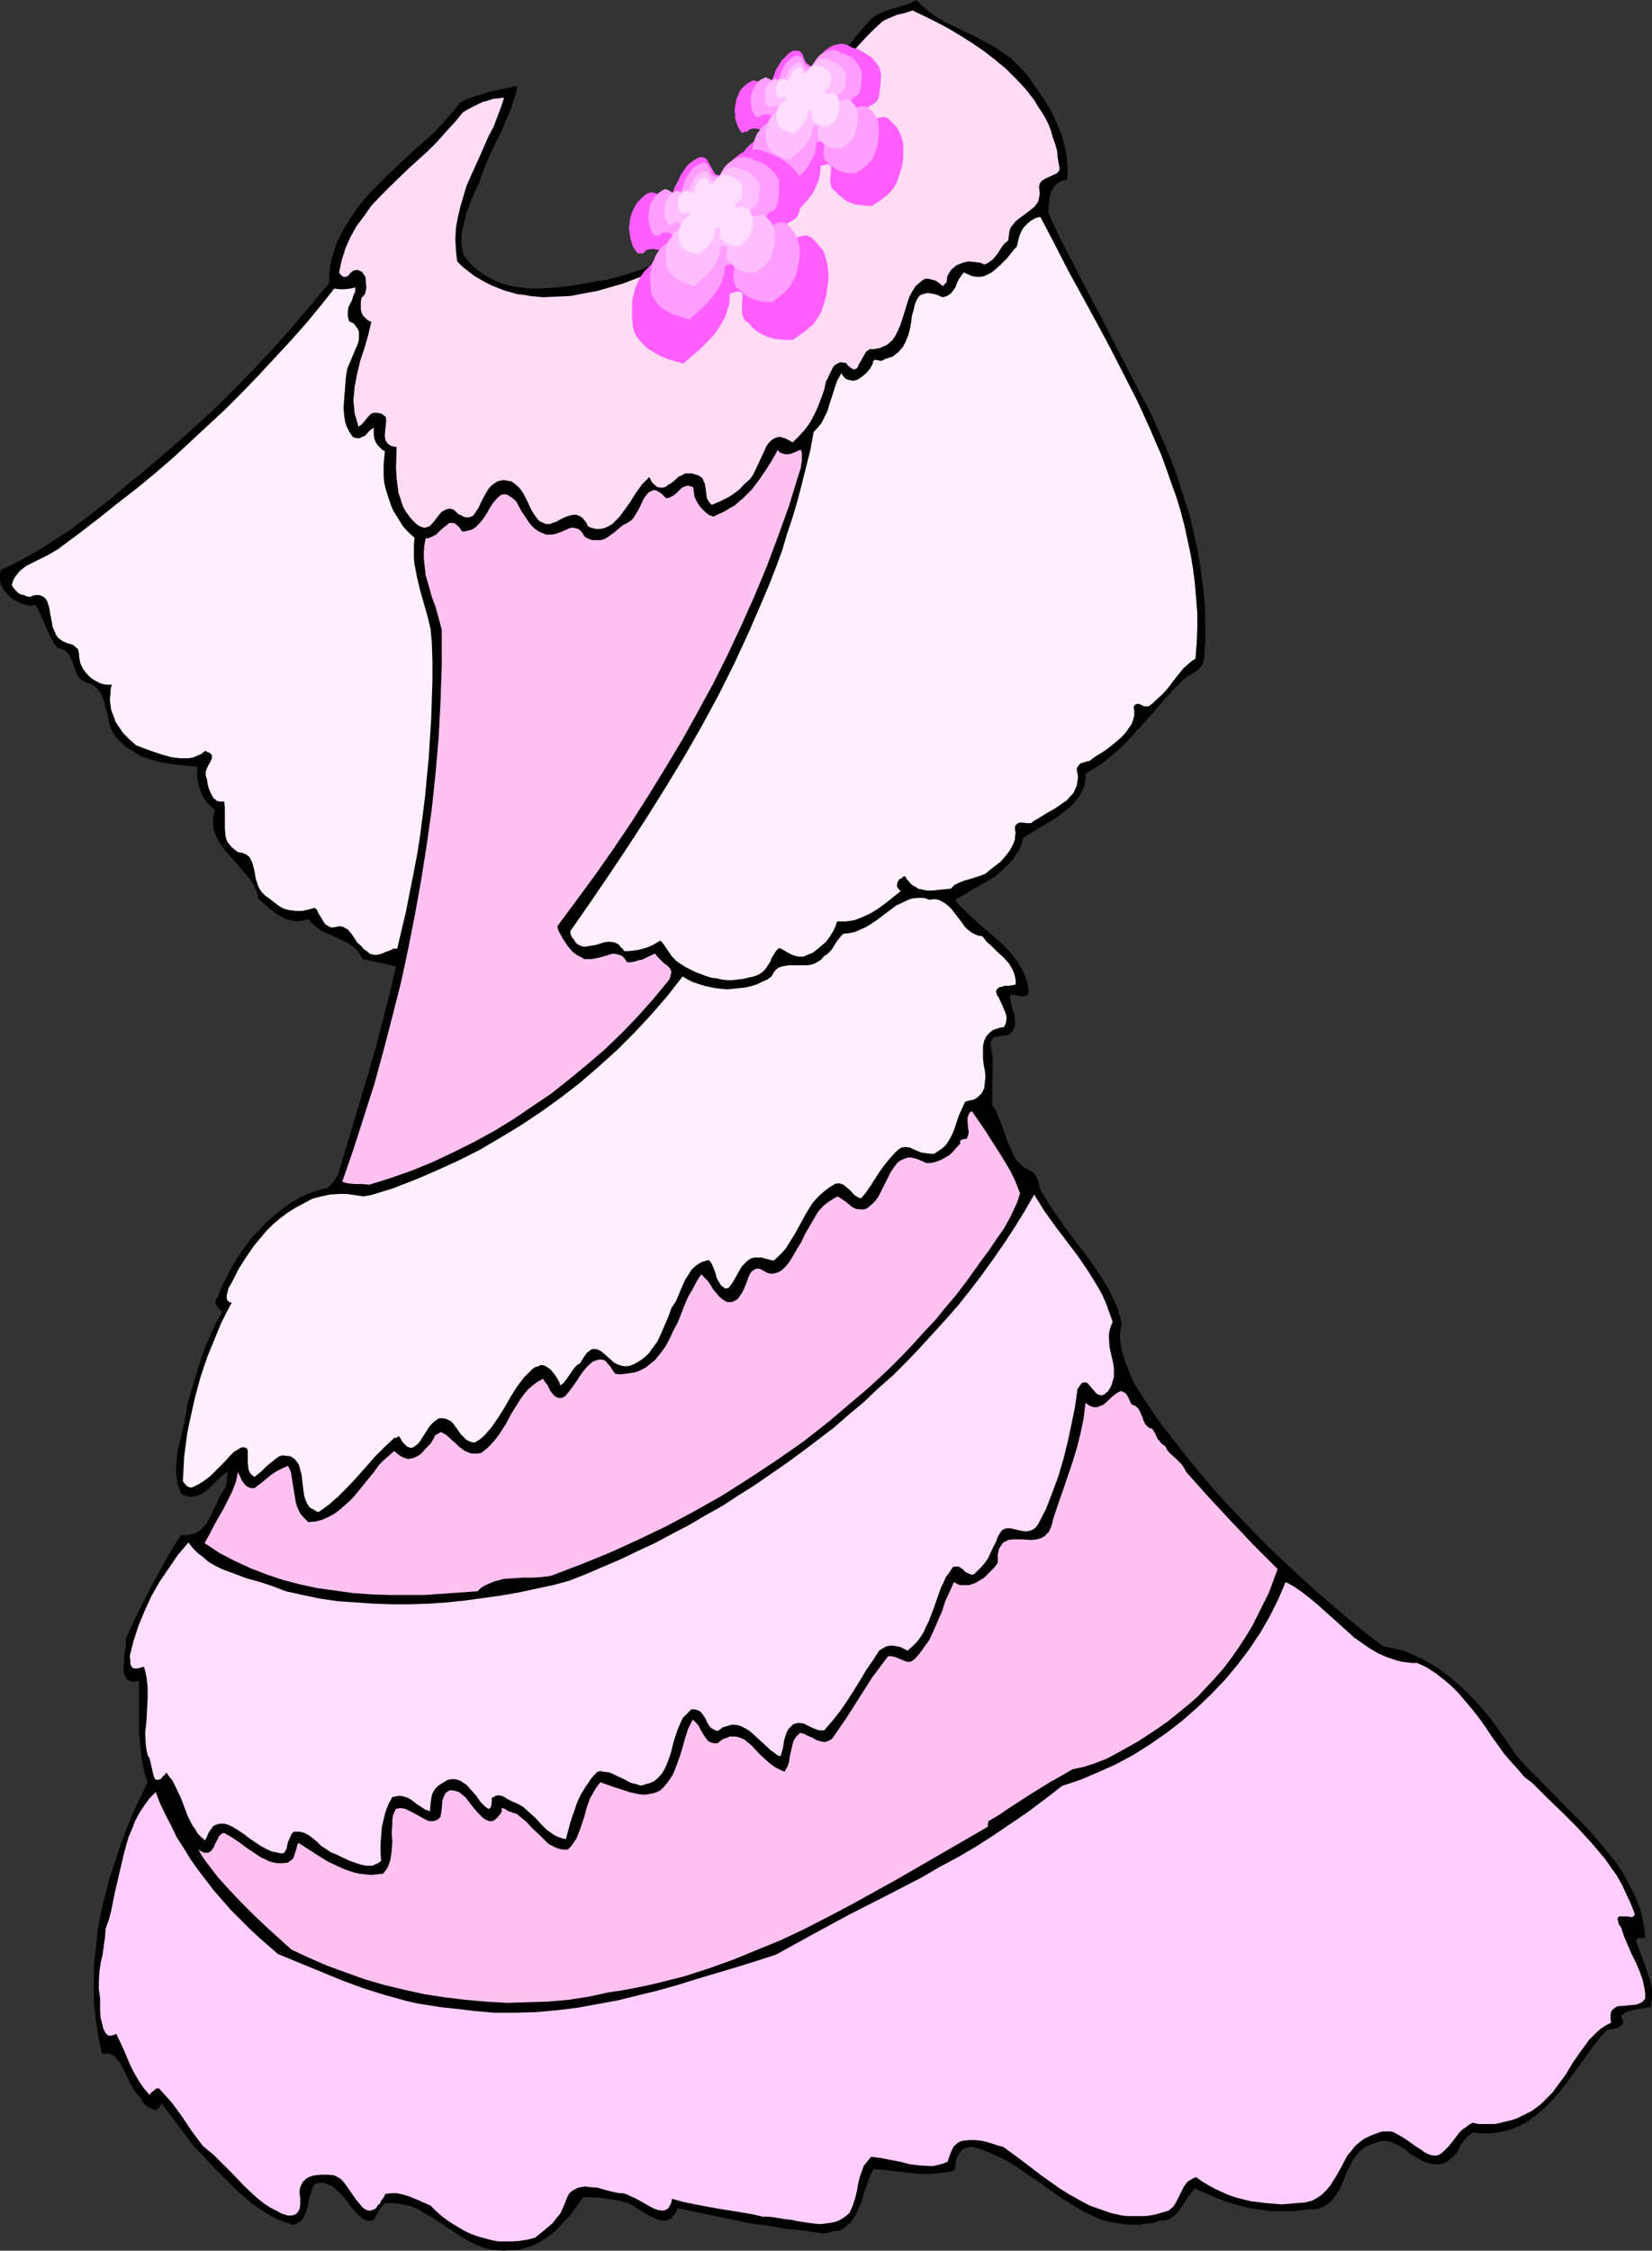 <?xml version="1.0" encoding="UTF-8" standalone="no"?>
<svg
   version="1.0"
   width="114.341mm"
   height="155.711mm"
   id="svg18"
   sodipodi:docname="Bridesmaid Gown.wmf"
   xmlns:inkscape="http://www.inkscape.org/namespaces/inkscape"
   xmlns:sodipodi="http://sodipodi.sourceforge.net/DTD/sodipodi-0.dtd"
   xmlns="http://www.w3.org/2000/svg"
   xmlns:svg="http://www.w3.org/2000/svg">
  <rect width="100%" height="100%" fill="#333333" stroke="none"/>
  <sodipodi:namedview
     id="namedview18"
     pagecolor="#ffffff"
     bordercolor="#000000"
     borderopacity="0.25"
     inkscape:showpageshadow="2"
     inkscape:pageopacity="0.0"
     inkscape:pagecheckerboard="0"
     inkscape:deskcolor="#d1d1d1"
     inkscape:document-units="mm" />
  <defs
     id="defs1">
    <pattern
       id="WMFhbasepattern"
       patternUnits="userSpaceOnUse"
       width="6"
       height="6"
       x="0"
       y="0" />
  </defs>
  <path
     style="fill:#000000;fill-opacity:1;fill-rule:evenodd;stroke:none"
     d="m 0.323,148.987 3.071,-1.454 3.071,-1.616 2.909,-1.616 2.909,-1.778 2.909,-1.939 2.747,-1.778 5.495,-4.04 5.333,-4.201 5.333,-4.525 2.747,-2.101 2.586,-2.262 5.333,-4.525 3.071,-2.747 2.909,-2.585 5.656,-5.171 5.333,-5.333 5.01,-5.171 5.01,-5.333 4.848,-5.494 4.687,-5.494 4.848,-5.817 v -1.939 l 0.162,-1.939 0.323,-1.778 0.485,-1.778 0.485,-1.616 0.646,-1.778 0.808,-1.616 0.808,-1.616 0.97,-1.616 0.97,-1.454 2.101,-3.07 2.424,-2.909 2.747,-2.747 2.747,-2.747 2.909,-2.747 2.747,-2.585 2.909,-2.585 2.909,-2.585 2.586,-2.747 2.424,-2.747 2.263,-2.747 1.778,-0.808 1.939,-0.646 3.555,-1.131 3.717,-0.808 3.717,-0.808 -0.162,1.454 -0.485,1.454 -0.808,2.747 -1.293,2.909 -1.131,2.747 -2.747,5.656 -1.293,2.909 -1.131,2.909 -0.97,2.585 -2.263,5.171 -0.97,2.747 -0.646,2.585 -0.323,1.293 -0.323,1.454 v 1.293 1.454 l 0.162,1.293 0.323,1.454 0.808,1.131 0.97,1.131 0.97,0.97 0.97,0.808 2.101,1.454 2.101,1.131 2.263,0.97 2.263,0.646 2.424,0.323 2.424,0.323 h 2.586 l 2.424,-0.162 2.586,-0.162 2.586,-0.323 5.01,-0.808 2.424,-0.485 2.424,-0.323 3.232,-0.808 3.071,-0.97 3.071,-0.97 2.747,-1.293 2.747,-1.454 2.586,-1.616 2.586,-1.616 2.424,-1.778 2.424,-1.939 2.263,-1.939 2.263,-2.101 2.101,-2.262 2.101,-2.262 2.101,-2.424 3.879,-4.848 3.879,-5.009 3.717,-5.171 3.555,-5.333 3.556,-5.171 3.717,-5.009 3.717,-5.009 3.717,-4.848 1.939,-2.262 2.101,-2.262 1.293,-0.97 1.455,-0.646 1.455,-0.646 1.455,-0.323 1.616,-0.485 1.455,-0.485 L 238.219,0.808 239.673,0 l 1.616,1.616 1.778,1.454 1.778,1.293 1.939,1.131 3.879,1.939 4.04,1.939 4.04,2.101 1.939,1.131 1.778,1.293 1.939,1.293 1.616,1.616 1.616,1.616 1.616,1.939 2.101,3.07 2.101,3.07 1.778,3.07 1.455,3.232 0.646,1.616 0.646,1.778 0.485,1.778 0.323,1.616 0.323,1.778 0.162,1.939 v 1.778 l -0.162,1.939 -0.808,0.162 -0.646,0.162 -0.646,0.323 -0.646,0.485 -0.485,0.485 -0.323,0.485 -0.646,1.131 -0.323,1.293 -0.162,1.454 -0.162,1.454 v 1.293 l 2.586,5.656 2.747,5.333 5.656,10.988 2.909,5.333 2.747,5.494 5.656,10.988 2.101,4.04 2.263,4.201 1.939,4.363 1.939,4.363 1.778,4.363 1.616,4.363 1.455,4.686 1.455,4.525 1.131,4.686 0.97,4.525 0.808,4.686 0.646,4.686 0.485,4.848 0.162,4.686 v 4.686 l -0.323,4.848 -0.162,0.97 -0.323,0.808 -0.485,0.646 -0.646,0.646 -1.455,0.97 -1.455,0.808 -1.778,1.616 -1.616,1.616 -3.071,3.393 -2.909,3.393 -3.071,3.393 -3.071,3.393 -1.616,1.616 -1.616,1.454 -1.778,1.454 -1.778,1.454 -2.101,1.293 -2.101,1.293 v 1.616 l -0.323,1.616 -0.646,1.454 -0.646,1.293 -0.97,1.131 -0.97,1.131 -1.131,0.97 -1.131,0.97 -2.586,1.778 -2.747,1.616 -2.586,1.616 -2.586,1.616 -0.323,1.454 -0.646,1.454 -0.808,1.293 -0.808,1.293 -0.97,1.131 -1.131,1.131 -1.131,0.97 -1.293,1.131 -2.586,1.616 -2.909,1.616 -2.586,1.616 -2.586,1.454 1.131,1.454 1.293,1.293 2.909,2.747 1.455,1.293 1.616,1.293 2.909,2.585 1.455,1.293 1.293,1.454 1.293,1.454 1.131,1.616 0.97,1.616 0.808,1.778 0.646,1.939 0.323,1.939 v 0.485 l -0.162,0.323 -0.162,0.323 -0.323,0.162 -0.646,0.162 h -0.808 l -1.616,-0.323 h -0.646 -0.485 v 0.485 0.646 l 0.323,1.293 0.162,0.646 0.162,0.808 0.485,1.454 0.162,1.293 v 0.646 0.646 l -0.323,0.808 -0.162,0.485 -0.485,0.646 -0.646,0.485 -0.646,0.162 -0.646,0.162 h -0.808 l -1.293,0.323 -0.646,0.162 -0.485,0.646 -0.162,0.323 -0.162,0.485 0.323,1.939 0.323,1.939 v 2.101 1.939 l -0.162,4.201 v 1.939 2.101 l 0.808,1.131 0.485,1.131 0.97,2.424 0.97,2.585 0.808,2.424 1.131,2.424 0.485,1.131 0.646,1.131 0.808,0.808 0.97,0.97 1.131,0.646 1.131,0.646 0.646,0.485 0.485,0.646 0.323,0.808 0.323,0.808 0.162,0.808 0.323,0.97 0.323,0.808 0.485,0.646 1.293,2.262 1.293,1.939 2.909,4.201 3.071,4.04 3.071,4.04 2.909,4.201 1.293,2.101 1.293,2.101 0.97,2.101 1.131,2.262 0.646,2.262 0.646,2.262 -0.323,1.131 -0.162,1.131 v 0.97 0.97 l 0.323,2.101 0.485,1.939 0.646,1.939 1.455,3.717 0.808,1.778 3.232,5.009 3.394,5.009 3.717,4.848 3.717,4.686 3.717,4.525 3.879,4.525 4.04,4.363 4.202,4.363 4.04,4.201 4.364,4.201 4.364,4.04 4.364,4.04 4.525,3.878 4.364,3.717 4.525,3.717 4.687,3.555 2.586,0.485 2.747,0.646 2.586,1.131 2.424,1.131 2.424,1.293 2.424,1.616 2.263,1.778 2.263,1.939 2.101,1.939 2.101,2.101 1.939,2.262 1.939,2.262 1.778,2.424 1.778,2.424 1.616,2.424 1.616,2.424 2.424,2.747 2.586,2.585 5.172,5.333 5.495,5.494 2.747,2.747 2.586,2.909 2.424,2.909 2.424,2.909 2.101,3.07 1.778,3.232 1.616,3.232 0.646,1.616 0.646,1.778 0.485,1.778 0.323,1.778 0.323,1.778 0.162,1.778 -0.162,0.323 h -0.323 -0.162 -0.485 -0.646 l -0.323,0.162 -0.323,0.485 0.646,1.939 0.808,2.101 1.616,4.363 0.646,2.101 0.485,2.262 v 1.131 1.131 l -0.162,1.131 -0.162,1.131 -2.101,0.485 -0.97,0.162 -1.131,0.162 -0.97,0.162 -0.97,0.323 -0.808,0.485 -0.808,0.646 0.162,0.485 0.162,0.485 0.162,0.485 v 0.323 l -0.162,0.323 -0.162,0.323 -0.646,0.485 -0.646,0.323 -1.778,0.323 -0.808,0.162 -1.778,1.939 -1.778,2.262 -3.394,4.686 -3.555,4.848 -1.778,2.262 -1.939,2.262 -2.101,2.101 -2.263,1.939 -2.263,1.616 -1.131,0.646 -1.293,0.646 -1.293,0.485 -1.293,0.485 -1.455,0.323 -1.293,0.323 -1.616,0.162 h -1.455 -1.616 l -1.616,-0.323 -0.646,0.485 -0.646,0.485 -1.131,1.131 -0.97,1.454 -0.808,1.616 -1.131,1.293 -0.646,0.485 -0.646,0.646 -0.646,0.323 -0.808,0.323 -0.808,0.162 h -1.131 l -1.131,-0.162 -1.131,-0.323 -0.97,-0.323 -1.131,-0.646 -1.939,-1.131 -1.778,-1.454 -1.939,-1.131 -1.131,-0.485 -0.97,-0.323 -0.97,-0.162 -1.293,0.162 -1.131,0.323 -1.293,0.485 -1.455,0.646 -1.293,0.97 -0.97,1.131 -0.97,1.293 -0.646,1.293 -0.808,1.454 -1.131,2.909 -0.646,1.454 -0.808,1.454 -0.808,1.131 -0.808,1.131 -1.293,0.97 -0.646,0.323 -0.646,0.323 -0.808,0.323 -0.808,0.162 h -0.97 -0.97 l -2.101,0.323 -1.939,0.162 h -1.939 -3.879 l -1.939,-0.323 -3.556,-0.485 -3.717,-0.97 -3.556,-1.131 -3.394,-1.454 -3.556,-1.616 -0.97,1.131 -0.808,1.131 -0.97,1.454 -0.808,1.454 -1.131,1.293 -0.485,0.485 -0.646,0.485 -0.646,0.485 -0.808,0.323 -0.808,0.162 h -0.97 l -1.778,0.646 -1.939,0.162 -1.778,0.323 h -1.778 l -1.778,-0.162 -1.616,-0.162 -1.778,-0.323 -1.616,-0.323 -1.616,-0.485 -1.455,-0.646 -3.071,-1.454 -2.909,-1.778 -2.909,-1.778 -5.656,-4.04 -2.909,-1.939 -2.747,-1.939 -2.909,-1.778 -3.071,-1.454 -1.455,-0.646 -1.616,-0.646 -1.455,-0.485 -1.616,-0.323 -0.97,0.162 -0.97,0.323 -0.646,0.485 -0.485,0.646 -0.485,0.808 -0.323,0.808 -0.323,1.778 v 0.97 l -1.293,0.485 -1.131,0.162 -2.586,0.323 -2.747,0.162 -2.747,-0.162 -5.495,-0.646 -2.747,-0.323 -2.586,-0.162 -0.97,1.939 -0.808,2.262 -0.808,2.262 -0.646,2.262 -0.97,2.262 -0.485,0.97 -0.646,0.97 -0.646,0.97 -0.97,0.808 -0.97,0.808 -1.131,0.646 h -0.646 -0.646 l -0.485,0.162 -0.646,0.162 -0.646,0.162 -0.646,0.162 h -0.646 l -0.808,-0.162 -4.525,-0.646 -4.687,-0.485 -4.687,-0.808 -4.687,-0.646 -9.212,-1.939 -4.687,-0.97 -4.525,-0.97 -0.323,0.808 -0.323,0.646 -0.485,0.485 -0.323,0.485 -0.323,0.323 -0.485,0.162 -0.808,0.323 h -0.97 l -0.97,-0.162 -1.131,-0.485 -1.131,-0.485 -2.101,-1.293 -2.263,-1.454 -1.293,-0.646 -1.131,-0.323 -1.131,-0.323 -1.131,-0.162 -1.939,-0.323 -2.101,-0.323 -4.364,-0.162 -1.778,2.585 -1.939,2.585 -2.263,2.262 -0.97,1.131 -1.131,0.97 -1.293,0.97 -1.293,0.808 -1.293,0.808 -1.455,0.646 -1.455,0.485 -1.616,0.485 -1.455,0.162 h -1.778 l -1.131,0.162 -1.131,-0.162 -2.263,-0.162 -2.263,-0.646 -1.939,-0.808 -1.939,-0.97 -1.778,-1.131 -3.717,-2.424 -3.555,-2.424 -1.939,-0.97 -1.778,-1.131 -1.939,-0.808 -2.101,-0.485 -2.101,-0.323 h -1.131 -1.131 l -0.646,0.323 -0.323,0.323 -0.646,0.97 -1.131,1.939 -0.485,0.808 -0.485,0.162 -0.323,0.162 H 96.483 l -0.485,-0.162 -0.646,-0.162 -0.646,-0.485 -0.808,-0.646 -0.646,-0.646 -1.293,-1.454 -1.293,-1.778 -1.293,-1.616 -1.455,-1.293 -0.646,-0.646 -0.808,-0.485 -0.97,-0.323 -0.808,-0.323 h -0.97 l -1.131,0.162 -0.485,0.485 -0.323,0.646 -0.485,1.454 -0.485,1.616 -0.323,1.778 -0.485,1.616 -0.323,0.646 -0.323,0.808 -0.485,0.646 -0.646,0.485 -0.646,0.323 -0.97,0.323 -1.939,-0.646 -1.778,-0.646 -1.939,-0.97 -1.778,-1.131 -1.778,-1.131 -1.616,-1.131 -1.616,-1.454 -1.616,-1.293 -3.071,-3.07 -3.071,-3.07 -2.909,-3.07 -2.909,-3.07 -4.202,-5.656 -4.202,-5.494 -0.162,0.485 -0.162,0.485 -0.323,0.323 -0.323,0.323 -0.323,0.162 h -0.485 l -0.808,-0.323 -0.97,-0.485 -0.808,-0.646 -0.646,-0.808 -0.323,-0.808 -0.646,-0.646 -0.808,-0.97 -0.485,-0.808 -0.646,-0.97 -0.97,-2.101 -0.97,-2.101 -0.485,-0.808 -0.485,-0.97 -0.646,-0.646 -0.485,-0.808 -0.808,-0.485 -0.808,-0.323 h -0.808 -1.131 l -0.97,-4.525 -0.646,-4.525 -0.485,-4.525 v -4.525 -4.686 l 0.485,-4.525 0.485,-4.686 0.808,-4.525 1.131,-4.686 1.131,-4.525 1.455,-4.363 1.455,-4.363 1.616,-4.363 1.616,-4.04 1.939,-4.04 1.939,-4.04 -0.485,-1.454 -0.485,-1.616 -0.646,-3.232 -0.323,-3.393 -0.323,-3.393 v -3.393 -3.393 -3.393 -3.232 l -1.131,0.162 h -0.808 l -0.808,-0.323 -0.485,-0.323 -0.323,-0.646 -0.323,-0.646 -0.162,-0.808 v -0.97 l 0.162,-1.939 v -1.131 l 0.162,-0.97 0.323,-1.778 v -0.808 l -0.162,-0.646 3.232,-6.948 3.556,-6.948 3.717,-6.787 1.939,-3.393 2.101,-3.232 h 1.293 l 1.131,-0.162 0.97,-0.162 0.97,-0.485 0.808,-0.646 0.646,-0.646 0.808,-0.808 0.485,-0.97 1.131,-2.101 0.97,-2.101 0.97,-2.101 0.646,-0.97 0.485,-0.808 0.323,-0.485 0.162,-0.485 0.162,-1.454 0.162,-1.293 v -0.485 l 0.162,-0.485 -1.455,0.97 -2.747,2.747 -1.455,1.293 -0.646,0.485 -0.808,0.485 -0.808,0.323 -0.808,0.162 -0.808,0.162 h -0.808 l -0.808,-0.323 -0.97,-0.323 -0.646,-1.454 -0.485,-1.454 -0.162,-1.454 -0.162,-1.454 v -1.454 l 0.162,-1.616 0.323,-2.909 0.808,-3.07 0.646,-2.909 0.646,-3.07 0.485,-3.07 1.778,-6.14 0.97,-3.07 0.97,-3.07 1.131,-3.07 1.293,-2.909 1.293,-2.747 1.616,-2.747 -0.97,-0.97 -0.646,-0.97 -0.162,-0.485 v -0.485 l 0.162,-0.485 0.485,-0.646 0.808,-2.262 1.131,-2.262 1.131,-2.262 1.293,-2.262 1.455,-2.262 1.616,-2.262 1.616,-2.101 1.939,-1.939 1.778,-1.939 2.101,-1.778 1.939,-1.616 2.263,-1.616 2.263,-1.293 2.424,-1.131 2.424,-0.808 2.424,-0.646 0.808,-0.646 0.646,-0.808 0.646,-0.97 0.646,-0.97 4.04,-13.412 4.04,-13.574 1.939,-6.787 1.778,-6.787 1.778,-6.948 1.616,-6.948 -1.939,-0.485 -2.101,-0.485 -4.687,-0.97 -0.646,-1.131 -0.646,-0.97 -0.808,-0.808 -0.808,-0.646 -0.97,-0.646 -0.97,-0.485 -1.939,-0.97 -1.939,-0.808 -2.101,-0.97 -0.808,-0.646 -0.97,-0.646 -0.808,-0.808 -0.808,-0.97 -0.97,0.323 -0.97,0.162 -0.97,0.162 -0.808,-0.162 -0.97,-0.162 -0.808,-0.162 -1.616,-0.808 -1.616,-0.97 -1.455,-1.131 -1.455,-1.293 -1.455,-1.293 -0.323,-1.616 -0.646,-1.454 -0.808,-1.454 -0.97,-1.293 -2.263,-2.585 -2.263,-2.585 -1.131,-1.293 -0.97,-1.293 -0.97,-1.454 -0.646,-1.293 -0.646,-1.616 -0.162,-1.616 v -0.808 -0.97 l 0.162,-0.808 0.323,-0.97 -1.131,-0.97 -0.97,-1.131 -0.97,-1.293 -0.646,-1.454 -0.485,-1.616 -0.323,-1.454 -0.162,-1.778 0.162,-1.616 -1.455,-0.162 -1.616,-0.162 -3.071,-0.323 -3.071,-0.485 -3.071,-0.808 -1.293,-0.485 -1.455,-0.485 -1.293,-0.808 -1.293,-0.808 -1.293,-0.808 -1.131,-1.131 -1.131,-1.131 -0.97,-1.293 -0.485,-0.97 -0.323,-0.97 -0.485,-1.939 -0.162,-0.97 -0.323,-1.131 -0.485,-1.939 -0.646,-1.939 -0.485,-0.808 -0.646,-0.808 -0.646,-0.646 -0.97,-0.646 -0.97,-0.323 -1.131,-0.485 -0.646,-0.323 -0.485,-0.485 -0.323,-0.646 -0.323,-0.485 -0.485,-1.454 -0.485,-1.293 -0.646,-1.454 -0.162,-0.485 -0.485,-0.646 -0.485,-0.485 -0.485,-0.323 -0.808,-0.323 -0.808,-0.162 -0.97,-1.131 -0.808,-1.454 -1.293,-2.747 -1.293,-3.07 -1.455,-2.909 -0.808,0.162 H 7.596 L 6.788,158.198 5.818,157.875 5.01,157.551 3.232,156.582 2.424,155.935 1.778,155.127 1.131,154.481 0.646,153.512 0.162,152.704 0,151.734 v -0.808 -0.97 z"
     id="path1" />
  <path
     style="fill:#ffefff;fill-opacity:1;fill-rule:evenodd;stroke:none"
     d="m 16.161,142.847 5.01,-3.717 5.01,-3.878 4.848,-3.878 5.01,-3.878 4.687,-3.878 4.687,-4.04 4.525,-4.201 4.525,-4.201 4.525,-4.201 4.364,-4.363 4.202,-4.363 4.04,-4.363 4.202,-4.525 4.04,-4.525 3.879,-4.686 3.717,-4.686 1.293,0.162 h 1.455 l 1.455,-0.162 0.646,-0.162 0.646,-0.162 v 1.131 l -0.485,0.97 -0.323,1.131 -0.97,1.939 -0.162,1.131 v 0.646 0.646 l 0.162,0.646 0.162,0.646 1.131,0.485 0.646,0.808 0.485,0.646 0.323,0.808 v 0.808 0.97 l -0.162,0.97 -0.323,0.808 -1.778,4.201 -0.808,1.939 -0.162,0.97 -0.162,0.97 -0.162,1.939 -0.162,2.101 -0.162,2.101 -0.162,2.101 0.162,1.939 0.162,0.97 0.162,0.97 0.323,0.97 0.485,0.97 0.485,0.808 0.646,0.97 0.485,0.162 0.485,0.162 h 0.485 0.323 l 0.646,-0.323 0.808,-0.323 1.131,-1.293 0.646,-0.485 0.485,-0.323 v 0.97 0.808 l 0.162,1.131 0.323,0.808 0.485,0.808 0.646,0.646 0.646,0.646 0.646,0.323 -0.162,1.778 -0.162,1.616 v 1.616 1.616 l 0.162,1.616 0.323,1.454 0.485,1.616 0.485,1.454 0.485,1.454 0.646,1.454 0.808,1.293 0.808,1.293 0.808,1.293 0.97,1.131 0.97,0.97 1.131,0.97 -0.162,1.778 v 1.778 1.778 l 0.162,1.616 0.646,3.393 0.808,3.393 1.939,6.787 0.808,3.393 0.162,1.778 0.162,1.616 0.162,5.009 v 5.009 l -0.162,4.848 -0.162,5.171 -0.323,5.009 -0.323,5.171 -0.485,5.009 -0.485,5.171 -0.646,5.171 -0.646,5.009 -0.808,5.171 -0.97,5.009 -0.97,4.848 -0.97,5.009 -1.131,4.686 -1.131,4.848 h -0.97 l -0.97,0.485 -0.97,0.323 -1.131,0.485 -1.131,0.323 H 97.776 l -0.646,-0.162 -0.485,-0.162 -0.485,-0.485 -0.485,-0.323 -0.646,-0.485 -0.485,-0.646 -1.131,-0.97 -0.808,-1.293 -0.808,-1.131 -0.808,-0.97 -0.646,-0.323 -0.485,-0.323 -0.646,-0.162 h -0.646 l -0.808,0.162 -0.808,0.162 -0.646,-0.162 -0.323,-0.162 -0.808,-0.485 -0.485,-0.646 -0.485,-0.808 -0.485,-0.808 -0.485,-0.808 -0.323,-0.808 -0.646,-0.485 -1.616,0.485 -1.616,0.323 h -1.616 l -1.455,-0.162 -1.455,-0.323 -1.293,-0.646 -1.293,-0.97 -1.455,-1.131 -0.97,-0.646 -0.808,-0.808 -0.646,-0.808 -0.485,-0.97 -0.323,-0.97 -0.323,-0.97 -0.162,-0.97 -0.162,-0.97 -0.485,-1.939 -0.323,-0.808 -0.323,-0.646 -0.485,-0.646 -0.808,-0.485 -0.808,-0.323 -1.131,-0.162 -0.808,-0.646 -0.808,-0.646 -0.646,-0.808 -0.485,-0.646 -0.323,-0.808 -0.162,-0.808 -0.162,-1.778 v -1.616 -0.97 -0.97 -1.778 l -0.162,-1.778 h -0.646 -0.646 l -0.646,-0.162 -0.323,-0.323 -0.485,-0.323 -0.323,-0.485 -0.485,-0.97 -0.485,-1.131 -0.323,-1.293 -0.162,-1.131 -0.323,-0.97 v -0.485 -0.485 l 0.323,-0.97 0.485,-0.97 0.485,-0.808 0.323,-0.808 v -0.323 -0.485 l -0.323,-0.323 -0.323,-0.323 -0.485,-0.162 -0.646,-0.323 -0.97,0.808 -1.131,0.485 -1.131,0.485 -1.131,0.162 h -1.131 -1.131 l -1.293,-0.162 -1.131,-0.162 -2.263,-0.646 -2.424,-0.808 -2.263,-0.808 -2.101,-0.808 -1.778,-1.616 -1.616,-1.616 -1.293,-1.939 -0.646,-0.97 -0.323,-0.97 -0.808,-2.101 -0.323,-2.262 v -0.97 l 0.162,-1.131 v -1.131 l 0.323,-1.131 h -0.808 -0.646 l -0.808,-0.162 -0.646,-0.162 -1.293,-0.646 -1.293,-0.808 -1.131,-1.131 -0.97,-1.293 -0.646,-1.454 -0.323,-1.616 v -0.808 l -0.162,-0.646 -0.162,-0.646 -0.485,-0.323 -0.485,-0.485 -0.485,-0.323 -0.646,-0.162 -0.646,-0.162 -0.646,-0.323 -0.485,-0.162 -1.131,-0.808 -0.646,-0.808 -0.485,-1.131 -0.485,-1.131 -0.162,-1.131 -0.485,-2.424 -0.162,-1.131 -0.323,-1.131 -0.323,-0.97 -0.485,-0.646 -0.646,-0.485 -0.485,-0.162 -0.323,-0.162 H 9.697 9.212 l -0.646,0.162 -0.808,0.323 -0.808,-0.162 -0.646,-0.323 -0.808,-0.162 -0.646,-0.323 -0.485,-0.485 -0.485,-0.485 -0.485,-0.646 -0.323,-0.485 0.323,-1.131 0.485,-0.97 0.646,-0.808 0.646,-0.808 0.808,-0.646 0.808,-0.646 1.939,-0.97 3.879,-1.939 1.939,-1.131 0.808,-0.485 z"
     id="path2" />
  <path
     style="fill:#ffceff;fill-opacity:1;fill-rule:evenodd;stroke:none"
     d="m 40.727,468.614 1.131,2.909 1.455,3.07 1.455,2.747 1.455,3.07 1.778,2.747 1.778,2.909 1.939,2.747 2.101,2.747 2.101,2.747 2.263,2.585 2.263,2.585 2.424,2.424 2.424,2.424 2.424,2.262 2.586,2.262 2.424,2.101 10.99,4.525 5.495,2.262 5.656,2.101 5.656,1.778 2.909,0.808 2.909,0.808 2.909,0.646 3.071,0.485 3.071,0.485 3.071,0.323 2.747,0.323 2.747,0.323 5.333,0.485 h 5.495 l 5.495,-0.162 5.333,-0.485 5.333,-0.646 5.333,-0.97 5.333,-0.97 5.172,-1.293 5.333,-1.293 5.172,-1.454 5.172,-1.616 10.343,-3.07 5.172,-1.616 5.01,-1.616 9.374,-5.171 9.535,-5.171 9.535,-4.848 9.697,-5.009 4.687,-2.747 4.848,-2.585 4.687,-2.747 4.525,-2.909 4.525,-3.07 4.525,-3.07 4.525,-3.393 4.364,-3.393 4.848,-1.616 4.525,-1.939 4.687,-2.101 4.525,-2.424 4.364,-2.747 4.202,-2.909 4.202,-3.232 3.879,-3.393 3.717,-3.555 3.717,-3.878 3.232,-3.878 3.071,-4.04 2.909,-4.363 2.424,-4.201 1.131,-2.262 1.131,-2.262 0.97,-2.262 0.97,-2.262 2.101,1.131 2.101,1.454 2.101,1.616 1.939,1.616 7.757,6.948 1.939,1.778 2.101,1.454 2.101,1.454 2.263,1.293 2.263,0.97 2.424,0.808 1.293,0.323 1.293,0.162 1.293,0.162 h 1.455 l 2.424,1.131 2.263,1.454 2.101,1.616 2.101,1.778 1.939,1.939 1.778,2.101 1.778,2.101 1.778,2.262 1.616,2.262 1.616,2.424 3.232,4.525 1.778,2.101 1.778,1.939 1.778,2.101 2.101,1.616 3.879,3.878 4.04,3.878 3.879,3.878 3.717,4.04 1.778,2.101 1.778,2.101 1.455,2.101 1.616,2.262 1.293,2.262 1.131,2.424 1.131,2.424 0.97,2.424 0.162,0.646 -0.162,0.323 -0.162,0.162 -0.323,0.162 h -0.485 l -0.97,-0.162 h -0.646 -0.97 -0.323 l -0.323,0.323 -0.162,0.323 0.162,0.485 0.162,0.808 0.323,0.485 0.323,0.485 0.808,2.424 0.97,2.262 0.97,2.262 1.131,2.262 0.97,2.262 0.808,2.262 0.485,2.424 0.162,1.131 v 1.293 l -0.485,0.646 -0.646,0.485 -0.808,0.323 -0.646,0.162 -1.778,0.162 -1.616,0.162 h -0.646 l -0.808,0.162 -0.485,0.323 -0.485,0.323 -0.485,0.646 -0.162,0.646 v 0.97 0.646 l 0.162,0.646 -1.293,0.646 -1.293,0.808 -1.131,0.97 -0.97,0.97 -1.131,1.131 -0.808,1.131 -1.778,2.424 -1.778,2.585 -1.616,2.747 -1.778,2.424 -1.778,2.424 -1.131,1.131 -0.97,0.97 -0.97,0.97 -1.293,0.97 -1.131,0.808 -1.293,0.646 -1.293,0.646 -1.293,0.646 -1.455,0.485 -1.455,0.323 -1.293,0.323 -1.455,0.323 h -1.455 -1.455 -1.455 l -1.455,-0.323 -0.97,0.485 -0.808,0.646 -0.97,0.646 -0.808,0.808 -1.455,1.939 -1.293,1.616 -0.808,0.808 -0.646,0.646 -0.808,0.646 -0.808,0.323 h -0.97 l -0.808,-0.162 -1.131,-0.485 -0.485,-0.323 -0.646,-0.485 -1.293,-0.808 -2.747,-1.939 -1.293,-0.808 -1.455,-0.808 -0.646,-0.323 -0.808,-0.162 h -0.808 -0.808 l -0.97,0.162 -0.808,0.323 -1.778,0.646 -1.616,0.808 -1.293,0.97 -1.131,0.97 -0.97,1.293 -0.97,1.131 -1.455,2.747 -1.455,2.585 -0.808,1.293 -0.808,1.293 -0.97,1.131 -1.131,1.131 -1.131,0.808 -1.455,0.808 -1.939,0.485 -2.101,0.162 -1.939,0.162 -1.939,0.162 -2.101,-0.162 -1.939,-0.162 -4.04,-0.485 -1.939,-0.485 -1.939,-0.485 -1.939,-0.646 -1.778,-0.808 -1.778,-0.808 -1.778,-0.97 -1.616,-0.97 -1.616,-1.131 -0.808,0.323 -0.485,0.323 -0.646,0.323 -0.485,0.485 -0.808,1.131 -0.646,1.293 -0.646,1.293 -0.646,1.293 -0.808,1.293 -0.646,0.485 -0.485,0.485 -1.616,0.485 -1.616,0.485 -1.616,0.323 -1.455,0.162 h -1.616 -1.455 -1.455 l -1.455,-0.162 -2.909,-0.646 -2.747,-0.97 -2.747,-0.97 -2.747,-1.454 -2.586,-1.454 -2.586,-1.616 -5.01,-3.555 -4.848,-3.717 -2.424,-1.778 -2.424,-1.778 -1.293,-0.323 -1.455,-0.485 -1.616,-0.485 -1.455,-0.323 -1.616,-0.162 h -1.455 l -1.616,0.162 -0.646,0.162 -0.646,0.323 -1.131,0.97 -0.646,1.293 -0.485,1.293 -0.485,1.454 -1.131,0.485 -1.293,0.323 -1.293,0.323 h -1.131 l -2.586,-0.162 -2.586,-0.323 -2.424,-0.646 -2.586,-0.485 -2.424,-0.485 -2.586,-0.323 -0.646,0.808 -0.646,0.808 -0.646,0.808 -0.323,0.97 -0.646,1.778 -0.485,1.939 -0.323,1.939 -0.485,1.939 -0.646,1.939 -0.808,1.778 -1.131,0.97 -1.293,0.808 -1.131,0.485 -1.455,0.323 -1.293,0.162 -1.455,0.162 -2.909,-0.323 -3.071,-0.485 -1.455,-0.323 -1.616,-0.162 -2.909,-0.485 -1.455,-0.162 h -1.455 l -2.747,-0.646 -2.909,-0.485 -5.98,-0.97 -6.141,-1.131 -3.071,-0.646 -2.909,-0.808 -0.162,0.646 -0.162,0.646 -0.323,0.485 -0.162,0.485 -0.323,0.323 -0.323,0.162 -0.646,0.323 h -0.808 l -0.808,-0.162 -0.97,-0.323 -0.97,-0.485 -1.939,-1.131 -2.101,-1.131 -1.131,-0.485 -0.97,-0.485 -0.97,-0.323 h -0.97 l -0.808,-0.162 -0.808,-0.162 -1.939,-0.485 -2.263,-0.646 -2.101,-0.162 -0.97,-0.162 -1.131,0.162 -0.808,0.162 -0.97,0.485 -0.808,0.485 -0.646,0.646 -0.485,0.97 -0.485,1.293 -0.646,1.454 -0.646,1.454 -0.97,1.131 -0.97,1.293 -1.131,0.97 -1.131,0.97 -2.424,1.939 -1.939,0.485 -1.939,0.323 -1.939,0.162 h -1.778 -1.939 l -1.778,-0.323 -1.778,-0.485 -1.778,-0.485 -1.778,-0.646 -1.778,-0.808 -1.616,-0.97 -1.616,-0.97 -1.455,-0.97 -1.455,-1.131 -1.455,-1.293 -1.293,-1.293 -2.909,-1.293 -2.747,-1.131 -1.616,-0.485 -1.455,-0.323 h -1.455 l -1.616,0.162 -0.485,0.97 -0.646,0.808 -0.323,0.808 -0.646,0.485 -0.323,0.646 -0.485,0.323 -0.485,0.162 -0.323,0.162 h -0.485 -0.323 l -0.808,-0.323 -0.808,-0.646 -0.646,-0.808 -0.808,-0.97 -0.808,-1.131 -1.455,-2.101 -0.808,-1.131 -0.808,-0.97 -0.97,-0.646 -0.97,-0.485 -1.616,-0.162 H 84.039 l -1.616,0.162 -0.808,0.162 -0.808,0.323 -0.646,0.323 -0.485,0.485 -0.485,0.485 -0.323,0.646 -0.323,0.646 -0.162,0.97 v 0.808 l 0.162,1.131 v 0.97 0.808 l -0.162,0.97 -0.323,0.646 -0.485,0.646 -0.646,0.323 -0.646,0.162 h -0.97 l -1.616,-0.485 -1.455,-0.808 -1.616,-0.808 -1.455,-0.97 -1.455,-1.131 -1.293,-1.131 -2.747,-2.585 -2.586,-2.747 -2.747,-2.747 -2.586,-2.585 -1.455,-1.131 -1.293,-1.131 -1.455,-1.939 -1.455,-1.939 -2.586,-3.878 -1.293,-1.778 -1.455,-1.939 -1.616,-1.778 -1.616,-1.778 -0.808,0.162 -0.485,0.485 -0.646,0.485 -0.323,0.323 -0.162,0.323 -1.616,-1.939 -1.293,-1.939 -1.131,-1.939 -0.97,-1.939 -1.778,-4.201 -0.97,-2.101 -0.97,-1.939 -0.646,0.323 -0.646,0.162 h -0.485 l -0.485,-0.162 -0.485,-0.485 -0.323,-0.646 -0.323,-0.646 -0.162,-0.808 -0.485,-1.778 -0.162,-1.939 v -1.778 -1.616 l -0.323,-2.262 v -2.262 l 0.162,-2.424 0.323,-2.262 0.485,-2.101 0.646,-4.525 0.162,-2.262 0.808,-2.262 0.646,-2.424 0.97,-4.848 1.131,-4.848 1.131,-4.848 0.646,-2.424 0.646,-2.262 0.97,-2.262 0.808,-2.101 1.131,-2.101 1.293,-1.939 1.293,-1.778 z"
     id="path3" />
  <path
     style="fill:#ffddff;fill-opacity:1;fill-rule:evenodd;stroke:none"
     d="m 49.292,403.331 1.131,1.454 1.293,1.293 1.455,1.131 1.293,1.131 1.616,0.97 1.616,0.808 1.616,0.646 1.778,0.646 3.394,1.293 3.556,0.97 3.394,1.131 3.394,1.293 4.364,0.97 4.687,0.97 4.525,0.646 4.687,0.323 4.687,0.323 4.848,0.162 h 4.687 l 4.848,-0.162 4.687,-0.323 4.687,-0.485 4.687,-0.646 4.687,-0.646 4.687,-0.808 4.525,-0.97 4.525,-0.97 4.202,-1.131 4.525,-1.778 4.525,-1.939 4.525,-1.939 4.364,-2.101 4.525,-2.101 4.525,-2.424 4.364,-2.262 4.364,-2.585 4.364,-2.424 4.202,-2.747 4.364,-2.747 4.202,-2.909 4.202,-2.909 4.202,-3.07 4.04,-3.07 4.04,-3.07 3.879,-3.393 3.879,-3.232 3.717,-3.555 3.879,-3.393 3.555,-3.555 3.556,-3.717 3.394,-3.717 3.394,-3.717 3.394,-3.878 3.071,-3.878 3.071,-4.04 2.909,-4.04 2.909,-4.201 2.747,-4.201 2.586,-4.201 2.424,-4.201 1.293,2.101 1.293,2.101 2.909,4.04 5.98,7.918 2.747,4.04 1.293,2.101 1.293,2.101 1.131,2.101 0.97,2.262 0.808,2.262 0.808,2.262 -0.485,1.131 -0.323,1.131 -0.162,0.97 v 1.131 l 0.162,2.262 0.97,4.363 0.162,1.131 v 1.131 1.131 l -0.323,1.131 -0.323,1.131 -0.646,1.131 -0.323,0.485 -0.485,0.323 -0.323,0.323 -0.323,0.162 -0.485,0.162 -0.646,-0.162 -0.485,-0.162 -0.485,-0.485 -1.778,-2.101 -0.323,-0.323 -0.485,-0.162 h -0.485 l -0.485,0.162 -0.485,0.646 -0.323,0.485 -0.323,0.485 -0.646,4.686 -0.97,4.686 -0.97,4.525 -1.131,4.525 -1.293,4.363 -1.616,4.363 -1.616,4.201 -2.101,4.04 -0.646,0.808 -0.646,0.485 -0.808,0.323 -0.808,0.162 h -0.646 l -0.808,-0.162 -1.455,-0.323 -1.455,-0.323 h -0.808 l -0.646,0.162 -0.646,0.323 -0.485,0.646 -0.485,0.808 -0.323,0.646 -0.162,0.646 -1.131,2.262 -1.131,2.424 -0.808,1.131 -0.808,0.97 -0.97,0.97 -0.97,0.97 -0.485,0.162 h -0.323 l -0.808,-0.323 -0.646,-0.323 -0.646,-0.646 -0.646,-0.485 -0.485,-0.323 h -0.485 -0.323 -0.323 l -0.485,0.162 -0.808,1.293 -0.97,1.293 -0.646,1.454 -0.646,1.293 -2.101,5.979 -1.131,2.909 -0.646,1.293 -0.646,1.454 -0.808,1.293 -0.97,1.293 -1.131,1.131 -1.293,1.131 -1.939,-0.97 -0.808,-0.162 -0.97,-0.162 h -0.97 l -0.808,0.162 -0.97,0.485 -0.97,0.646 -1.778,2.747 -1.778,2.585 -1.616,2.747 -1.616,2.585 -1.778,2.747 -1.778,2.585 -1.939,2.424 -2.101,2.424 h -0.646 -0.646 l -0.97,-0.323 -1.131,-0.485 -0.97,-0.485 -0.97,-0.485 -1.131,-0.162 h -0.485 l -0.485,0.162 -0.646,0.162 -0.485,0.485 -0.808,0.808 -0.485,0.97 -0.323,0.97 -0.323,1.131 -0.162,1.131 -0.162,0.97 -0.323,1.131 -0.323,0.808 -0.808,-0.323 -0.808,-0.646 -0.97,-0.646 -0.808,-0.808 -1.939,-1.778 -1.939,-1.778 -0.97,-0.808 -1.131,-0.646 -0.97,-0.485 -1.293,-0.323 h -1.131 l -1.131,0.323 -1.131,0.323 -0.646,0.485 -0.646,0.485 -0.646,-0.162 -0.646,-0.323 -0.485,-0.323 -0.323,-0.323 -0.646,-0.97 -0.485,-1.131 -0.646,-0.97 -0.646,-0.808 -0.485,-0.323 -0.485,-0.162 -0.646,-0.162 h -0.808 l -1.131,1.131 -1.131,1.131 -0.646,1.454 -0.646,1.454 -0.485,1.454 -0.485,1.454 -0.808,3.232 -0.485,1.454 -0.485,1.293 -0.646,1.454 -0.646,1.131 -0.97,1.131 -1.131,0.97 -0.646,0.323 -0.808,0.323 -0.808,0.162 -0.808,0.323 h -0.808 l -0.808,-0.323 -1.455,-0.323 -1.455,-0.808 -2.747,-1.293 -1.455,-0.646 -1.455,-0.162 -0.808,-0.162 -0.808,0.162 -0.808,0.808 -0.808,0.97 -1.455,2.101 -1.293,2.101 -0.97,2.101 -0.808,2.424 -0.808,2.262 -1.293,4.848 -0.808,-0.162 -0.97,-0.323 -0.808,-0.323 -0.808,-0.485 -1.616,-1.131 -1.455,-1.454 -1.455,-1.616 -1.616,-1.454 -1.616,-1.454 -0.808,-0.485 -0.97,-0.485 -0.808,-0.323 -1.616,-0.808 -0.646,-0.485 -0.808,-0.323 -0.808,-0.162 -0.808,0.162 -0.485,0.323 -0.485,0.162 v 1.131 l -0.162,1.131 -0.162,0.323 -0.323,0.323 h -0.162 l -0.323,-0.162 -0.162,-0.162 -0.323,-0.162 -1.293,-1.293 -1.131,-1.616 -1.293,-1.454 -1.293,-1.454 -0.808,-0.485 -0.646,-0.485 -0.808,-0.323 -0.808,-0.162 h -0.808 l -0.97,0.162 -0.808,0.485 -1.131,0.646 -0.808,0.646 -0.646,0.646 -0.485,0.808 -0.323,0.808 -0.162,0.97 -0.162,1.131 -0.162,2.101 -1.293,-0.485 -0.97,-0.646 -1.293,-0.808 -0.97,-0.808 -1.293,-0.808 -1.131,-0.323 -0.646,-0.162 h -0.646 l -0.808,0.162 -0.808,0.162 -0.97,1.778 -0.808,2.101 -0.485,1.939 -0.485,2.101 -0.162,2.262 -0.162,2.101 v 2.262 l 0.162,2.101 -0.808,0.646 -0.808,0.323 -0.646,0.323 h -0.808 -0.808 l -0.97,-0.162 -1.616,-0.485 -1.778,-0.646 -1.778,-0.808 -1.616,-0.808 -0.808,-0.323 -0.808,-0.323 -1.131,-0.808 -1.293,-0.808 -0.97,-0.97 -1.131,-0.97 -1.131,-0.808 -1.131,-0.646 -0.646,-0.162 -0.646,-0.162 H 77.575 76.767 l -0.485,0.646 -0.323,0.646 -0.646,1.454 -0.323,1.616 -0.323,0.646 -0.485,0.646 h -0.808 l -0.646,-0.162 -1.616,-0.323 -1.455,-0.646 -1.455,-0.808 -2.909,-1.939 -1.455,-1.131 -1.455,-0.97 -1.293,-0.808 -1.293,-0.646 -1.131,-0.323 h -0.646 -0.646 l -0.485,0.162 -0.485,0.162 -0.646,0.323 -0.323,0.485 -0.485,0.646 -0.485,0.808 -0.323,0.808 -0.485,0.97 -0.97,-0.808 -0.97,-0.97 -0.646,-1.131 -0.808,-1.131 -1.131,-2.262 -1.778,-4.686 -1.131,-2.424 -1.131,-2.262 -0.808,-0.97 -0.808,-1.131 -0.323,0.646 -0.485,0.323 -0.485,0.646 -0.646,0.323 H 41.05 40.727 l -0.323,-0.485 -0.162,-0.323 -0.162,-0.646 -0.323,-1.454 -0.162,-0.646 -0.162,-0.808 -0.162,-0.646 -0.162,-0.646 -0.323,-0.485 -0.162,-0.323 -0.323,-1.454 -0.162,-1.293 -0.162,-3.07 0.323,-2.909 0.162,-3.07 0.162,-3.07 v -2.909 l -0.162,-1.454 -0.162,-1.293 -0.323,-1.454 -0.323,-1.131 -1.131,0.323 -0.808,0.162 h -0.485 l -0.485,-0.162 -0.323,-0.323 -0.323,-0.646 v -0.97 l -0.162,-1.131 0.485,-1.939 0.485,-1.939 1.293,-4.04 1.616,-3.878 1.778,-3.878 2.101,-3.717 2.424,-3.555 2.424,-3.555 z"
     id="path4" />
  <path
     style="fill:#ffefff;fill-opacity:1;fill-rule:evenodd;stroke:none"
     d="m 60.605,340.634 -0.646,-0.162 -0.485,-0.485 -0.162,-0.485 v -0.808 l 0.162,-0.646 0.162,-0.646 0.162,-0.646 0.323,-0.485 1.131,-2.101 1.131,-2.262 1.293,-2.101 1.293,-1.939 1.455,-2.101 1.616,-1.939 1.616,-1.939 1.778,-1.778 1.939,-1.616 1.939,-1.454 2.101,-1.293 2.101,-1.131 2.101,-1.131 2.424,-0.646 2.263,-0.485 2.424,-0.162 h 0.97 0.97 l 2.263,0.323 2.101,0.323 0.97,-0.162 0.97,-0.162 5.818,-1.778 5.818,-2.262 5.656,-2.424 5.656,-2.585 5.495,-2.747 5.495,-3.232 5.333,-3.232 5.333,-3.555 5.172,-3.717 5.01,-3.878 4.848,-4.201 4.848,-4.363 4.525,-4.525 4.364,-4.686 4.202,-4.848 4.04,-5.171 1.293,0.808 1.293,0.646 1.455,0.485 1.455,0.485 1.455,0.323 1.616,0.323 1.455,0.162 1.616,0.162 1.616,-0.162 1.616,-0.162 1.455,-0.162 1.455,-0.323 1.616,-0.485 1.293,-0.646 1.455,-0.646 1.131,-0.808 0.485,-0.97 0.646,-0.808 0.646,-0.485 0.808,-0.323 0.97,-0.162 0.808,-0.162 h 1.939 2.101 0.97 l 0.97,-0.162 0.97,-0.323 0.808,-0.485 0.808,-0.485 0.808,-0.97 0.808,-0.485 0.808,-0.808 0.646,-0.808 0.97,-1.616 0.646,-0.808 0.485,-0.646 0.646,-0.646 1.616,-0.162 1.455,-0.323 1.455,-0.646 1.455,-0.646 1.293,-0.808 1.455,-0.97 1.293,-0.97 1.293,-0.97 2.586,-1.939 1.455,-0.646 1.293,-0.646 1.293,-0.485 1.455,-0.162 h 1.616 l 0.646,0.162 0.808,0.323 1.293,-0.162 1.131,0.162 0.97,0.485 0.808,0.485 0.808,0.646 0.808,0.808 2.747,3.555 0.646,0.97 0.808,0.808 0.808,0.646 0.808,0.485 1.131,0.485 1.131,0.162 1.131,1.454 1.455,1.293 1.455,1.454 1.455,1.293 1.455,1.616 0.97,1.616 0.323,0.808 0.323,1.131 0.162,0.97 v 0.97 l -0.646,0.162 -0.97,0.162 h -1.131 l -0.97,0.323 h -0.485 l -0.323,0.323 -0.323,0.162 -0.162,0.323 -0.162,0.485 0.162,0.323 0.162,0.646 0.485,0.646 0.323,0.808 0.485,0.97 0.808,1.939 0.323,0.97 v 0.97 l -0.162,0.97 -0.485,0.97 -1.131,0.162 -0.97,0.323 -0.808,0.323 -0.646,0.485 -0.485,0.485 -0.485,0.485 -0.323,0.646 -0.323,0.646 -0.323,1.454 v 1.454 1.616 l 0.162,1.616 0.323,1.616 0.162,1.616 -0.162,1.616 -0.162,1.454 -0.323,0.646 -0.323,0.646 -0.485,0.485 -0.485,0.485 -0.646,0.485 -0.808,0.323 -0.97,0.162 -0.97,0.323 -0.808,1.778 -0.808,1.778 -1.293,3.878 -0.808,1.778 -0.485,0.808 -0.485,0.808 -0.646,0.808 -0.808,0.646 -0.97,0.646 -0.97,0.646 h -0.646 -0.485 l -1.131,-0.162 -1.131,-0.162 -1.939,-0.808 -0.97,-0.485 -1.131,-0.162 -1.131,0.162 -0.97,0.646 -0.808,0.808 -1.455,1.616 -1.293,1.616 -1.293,1.778 -2.263,3.555 -1.131,1.616 -1.293,1.616 -0.646,-0.162 -0.323,-0.162 -0.97,-0.646 -0.808,-0.97 -0.97,-0.808 -0.97,-0.808 -0.485,-0.162 -0.485,-0.162 h -0.646 l -0.646,0.162 -0.485,0.323 -0.808,0.485 -1.293,0.97 -1.131,0.97 -1.131,1.131 -0.97,1.131 -1.616,2.585 -2.909,5.333 -1.616,2.585 -0.808,1.293 -0.97,1.131 -1.131,1.131 -1.131,0.97 -1.939,-0.485 -1.131,-0.323 h -0.97 -0.97 l -0.808,0.162 -0.485,0.323 -0.485,0.323 -0.323,0.323 -0.485,0.485 -0.485,0.485 -0.485,0.646 -0.808,1.454 -0.808,1.454 -0.808,1.293 -0.485,0.646 -0.323,0.323 -0.485,0.162 h -0.323 l -0.485,-0.323 -0.646,-0.485 -0.485,-0.808 -0.323,-0.485 -0.323,-0.646 -0.323,-1.293 -0.485,-1.293 -0.485,-1.131 -0.323,-0.485 -0.485,-0.485 -1.131,0.323 -0.97,0.323 -0.97,0.646 -0.646,0.485 -0.808,0.808 -0.485,0.808 -1.131,1.778 -0.808,1.778 -0.808,1.939 -0.808,1.939 -1.131,1.616 -0.808,2.262 -1.939,4.525 -0.97,2.101 -1.455,1.939 -0.646,0.97 -0.808,0.808 -0.97,0.808 -0.97,0.646 -1.131,0.646 -1.131,0.485 -1.293,0.162 -0.97,-0.162 -0.97,-0.323 -0.97,-0.485 -1.455,-1.293 -1.455,-1.293 -0.646,-0.485 -0.646,-0.323 -0.646,-0.162 h -0.808 l -0.646,0.323 -0.323,0.323 -0.485,0.323 -0.323,0.485 -0.485,0.646 -0.485,0.808 -0.485,0.808 -0.808,0.485 -0.646,0.646 -1.131,1.616 -1.131,1.616 -0.646,0.808 -0.808,0.646 -0.323,-0.97 -0.646,-1.131 -0.808,-1.131 -0.808,-0.97 -0.485,-0.323 -0.485,-0.323 -0.485,-0.323 -0.646,-0.162 h -0.485 l -0.646,0.323 -0.646,0.162 -0.808,0.485 -1.131,1.131 -1.131,1.131 -0.97,1.293 -0.97,1.293 -1.616,2.585 -1.455,2.585 -1.616,2.585 -1.778,2.585 -0.97,1.131 -0.97,1.131 -1.131,0.97 -1.293,0.808 h -0.808 l -0.808,-0.323 -0.646,-0.323 -0.485,-0.485 -0.97,-0.97 -0.808,-1.131 -0.808,-1.131 -0.485,-0.646 -0.485,-0.485 -0.646,-0.323 -0.646,-0.323 -0.808,-0.162 h -0.97 l -0.808,0.485 -0.646,0.485 -0.646,0.646 -0.646,0.808 -1.131,1.778 -0.646,0.97 -0.485,0.808 -0.485,0.646 -0.646,0.485 -0.646,0.485 -0.646,0.162 -0.485,-0.162 -0.485,-0.162 -0.323,-0.323 -0.323,-0.323 -0.323,-0.323 -0.485,-0.646 -0.323,-0.646 -0.323,-0.323 -0.162,-0.162 h -0.162 v 0.162 l -0.485,0.323 h -0.162 l -0.162,-0.162 -2.586,2.424 -2.586,2.585 -2.424,2.747 -2.424,2.747 -2.424,2.585 -2.424,2.424 -2.424,2.101 -1.293,0.97 -1.455,0.97 -0.646,-0.323 -0.485,-0.323 -0.646,-0.323 -0.485,-0.323 -0.646,-0.97 -0.485,-1.131 -0.323,-1.131 -0.162,-1.293 -0.162,-1.293 -0.162,-1.454 -0.162,-1.293 -0.323,-1.131 -0.323,-1.293 -0.485,-0.808 -0.646,-0.808 -0.485,-0.323 -0.485,-0.323 -0.646,-0.162 h -0.646 l -0.646,-0.162 -0.97,0.162 -0.97,0.646 -0.808,0.646 -1.616,1.293 -1.455,1.454 -0.808,0.646 -0.97,0.808 -0.646,-0.485 -0.485,-0.485 -0.323,-0.646 -0.162,-0.646 -0.162,-1.616 v -2.424 -0.485 l -0.162,-0.646 -0.323,-0.162 -0.485,-0.162 h -0.485 l -0.485,0.162 -0.485,0.323 -0.485,0.323 -0.646,0.323 -1.131,1.131 -1.131,1.293 -2.586,2.585 -1.293,1.293 -1.455,1.131 -1.455,0.97 -1.616,0.808 -0.485,0.162 h -0.485 l -0.323,-0.162 -0.323,-0.162 -0.646,-0.646 -0.485,-0.646 0.323,-6.302 0.808,-6.302 0.646,-3.07 0.646,-2.909 0.646,-2.909 0.808,-3.07 0.808,-2.909 0.97,-2.909 0.97,-2.747 1.131,-2.747 1.131,-2.747 1.131,-2.747 1.293,-2.585 z"
     id="path5" />
  <path
     style="fill:#ffc1ef;fill-opacity:1;fill-rule:evenodd;stroke:none"
     d="m 62.221,384.91 0.323,0.646 0.323,0.646 0.323,0.808 0.485,0.646 0.485,0.646 0.646,0.485 0.808,0.323 h 0.97 l 2.101,-1.616 1.939,-1.616 1.131,-0.808 1.131,-0.646 1.293,-0.646 1.131,-0.485 0.485,0.808 0.323,0.97 0.323,1.939 0.323,2.101 0.162,0.97 0.162,0.97 0.323,1.939 0.323,0.97 0.323,0.808 0.485,0.97 0.646,0.808 0.646,0.646 0.808,0.808 1.939,-0.162 1.778,-0.485 1.778,-0.808 1.455,-0.808 1.455,-1.131 1.293,-1.131 1.455,-1.293 1.293,-1.454 4.848,-5.979 1.131,-1.616 1.293,-1.293 1.455,-1.293 1.293,-1.131 0.808,0.646 0.808,0.646 0.646,0.323 0.808,0.323 0.646,0.162 0.646,-0.162 0.808,-0.162 0.646,-0.323 0.646,-0.323 0.646,-0.485 1.131,-1.293 1.293,-1.293 0.97,-1.616 0.162,-0.485 0.485,-0.323 0.646,-0.323 0.323,-0.323 1.293,0.646 1.131,0.97 0.646,0.646 0.646,0.485 1.131,1.131 1.293,0.97 0.646,0.323 0.808,0.323 0.646,0.162 h 0.808 0.808 l 0.808,-0.162 1.455,-1.131 1.131,-1.131 1.131,-1.293 0.97,-1.293 1.778,-2.747 1.455,-2.747 1.616,-2.585 0.808,-1.293 0.97,-1.293 0.97,-1.131 1.131,-0.97 1.293,-0.97 1.455,-0.808 0.485,0.808 0.646,0.808 0.808,1.616 0.646,0.808 0.646,0.646 0.808,0.323 h 0.485 0.485 l 0.808,-0.485 0.646,-0.808 0.808,-0.97 0.808,-1.131 0.808,-1.131 0.808,-1.293 0.808,-1.131 0.808,-0.97 0.97,-0.97 0.808,-0.646 0.97,-0.323 0.485,-0.162 h 0.485 0.323 l 0.646,0.162 0.485,0.323 0.323,0.485 0.485,0.485 0.485,0.646 0.485,0.808 0.646,0.808 1.293,0.162 1.293,-0.162 1.131,-0.162 1.131,-0.162 1.131,-0.323 0.97,-0.485 0.97,-0.485 0.808,-0.646 0.808,-0.646 0.808,-0.646 1.455,-1.778 1.293,-1.778 1.131,-2.101 0.97,-2.101 1.131,-2.101 1.778,-4.525 0.97,-2.262 1.131,-1.939 1.131,-2.101 1.131,-1.778 0.808,0.808 0.808,0.808 0.808,1.131 0.646,1.131 0.808,0.97 0.808,0.97 0.97,0.808 1.131,0.646 h 0.485 0.646 l 0.808,-0.323 0.808,-0.485 0.485,-0.646 0.646,-0.97 0.485,-0.97 0.808,-1.939 0.323,-0.97 0.323,-0.808 0.485,-0.808 0.646,-0.485 0.646,-0.323 h 0.808 l 0.485,0.162 0.485,0.323 0.646,0.323 0.646,0.323 0.646,0.162 h 0.808 l 0.485,-0.162 0.646,-0.162 0.646,-0.323 0.485,-0.323 0.97,-0.97 0.808,-0.97 0.808,-1.293 0.646,-1.131 0.323,-0.485 0.323,-0.646 1.131,-1.778 0.97,-2.101 2.263,-3.878 1.131,-1.939 1.455,-1.616 0.808,-0.646 0.97,-0.646 0.97,-0.646 0.97,-0.485 0.97,0.646 0.97,0.646 1.778,1.454 0.97,0.485 0.97,0.162 h 0.485 0.646 l 0.646,-0.162 0.485,-0.323 0.97,-0.808 0.97,-0.97 0.808,-1.131 0.646,-1.293 0.646,-1.293 0.646,-1.293 1.293,-2.585 0.808,-1.131 0.808,-1.131 0.808,-0.646 1.131,-0.485 0.485,-0.162 0.485,-0.162 h 0.646 l 0.808,0.162 0.646,0.162 0.808,0.323 0.808,0.323 0.97,0.485 h 1.293 l 1.293,-0.323 1.293,-0.485 1.131,-0.646 1.131,-0.646 0.97,-0.97 0.808,-0.97 0.97,-0.97 v -0.485 -0.323 l 0.323,-0.162 0.162,-0.162 0.646,-0.162 h 0.485 l 0.323,-0.485 0.162,-0.485 0.162,-0.808 -0.162,-0.97 -0.162,-1.939 v -0.808 l 0.162,-0.485 0.162,-0.485 0.323,-0.485 0.485,-0.323 3.556,5.171 3.394,5.332 1.616,2.585 1.616,2.747 1.293,2.747 1.131,2.909 -0.485,1.616 -0.646,1.616 -1.455,3.07 -1.616,2.909 -1.939,2.747 -1.939,2.909 -1.939,2.585 -4.04,5.656 -2.586,3.393 -2.747,3.232 -2.747,3.393 -2.909,3.07 -2.909,3.232 -2.909,3.07 -3.071,3.07 -3.071,2.909 -3.232,2.909 -3.232,2.747 -6.465,5.494 -6.788,5.333 -6.949,4.848 -7.111,4.686 -7.111,4.525 -7.434,4.201 -7.273,3.878 -7.434,3.555 -7.434,3.393 -7.596,3.07 -7.596,2.909 -2.424,0.323 -2.424,0.162 h -2.586 l -2.424,0.162 -2.586,0.162 -1.131,0.323 -1.293,0.323 -1.131,0.485 -1.131,0.485 -1.131,0.646 -0.97,0.97 -4.525,0.323 -4.687,0.323 -4.687,0.323 h -4.687 -4.687 l -4.687,-0.162 -4.525,-0.323 -4.687,-0.646 -4.687,-0.646 -4.525,-0.97 -4.364,-1.131 -4.364,-1.454 -4.202,-1.616 -4.202,-1.939 -4.04,-2.101 -1.939,-1.293 -1.939,-1.293 1.293,-2.262 1.131,-2.262 2.586,-4.525 1.131,-2.262 1.131,-2.262 0.97,-2.585 z"
     id="path6" />
  <path
     style="fill:#ffc1ef;fill-opacity:1;fill-rule:evenodd;stroke:none"
     d="m 58.666,479.279 1.939,1.131 1.939,1.293 1.939,1.454 1.939,1.293 1.939,1.293 1.131,0.485 0.97,0.485 1.131,0.323 1.131,0.162 h 1.293 l 1.293,-0.162 0.646,-0.485 0.646,-0.485 0.323,-0.646 0.162,-0.646 0.485,-1.454 0.162,-0.808 0.323,-0.646 5.01,3.232 2.586,1.616 2.747,1.293 1.455,0.646 1.293,0.485 1.455,0.485 1.455,0.323 1.455,0.162 1.616,0.162 1.455,-0.162 1.616,-0.162 0.646,-0.808 0.646,-0.97 0.323,-0.97 0.323,-0.97 0.162,-1.131 0.162,-1.131 0.162,-2.424 -0.162,-2.262 0.162,-2.424 v -0.97 l 0.162,-1.131 0.323,-0.808 0.485,-0.97 0.808,-0.162 h 0.808 l 0.808,0.162 0.646,0.323 1.616,0.808 1.455,0.808 1.455,0.808 0.646,0.323 0.646,0.162 h 0.808 l 0.646,-0.162 0.646,-0.323 0.646,-0.646 0.162,-0.97 0.162,-1.131 0.162,-2.101 0.323,-0.97 0.485,-0.97 0.323,-0.323 0.323,-0.162 0.485,-0.323 h 0.485 l 0.97,0.162 0.97,0.323 0.808,0.646 0.97,0.808 1.455,1.939 1.616,1.939 0.808,0.808 0.646,0.646 0.808,0.485 0.808,0.323 h 0.646 l 0.485,-0.162 0.485,-0.323 0.323,-0.323 0.485,-0.485 0.323,-0.485 0.485,-0.646 v -0.485 -0.485 0 h 0.323 l 0.485,0.162 0.485,0.323 0.485,0.323 0.646,0.162 0.323,0.162 1.131,0.323 0.808,0.646 1.778,1.454 1.616,1.778 1.778,1.616 1.616,1.616 0.808,0.808 0.97,0.485 0.97,0.485 0.97,0.323 0.97,0.162 h 1.131 l 0.808,-0.808 0.808,-1.131 0.646,-0.97 0.485,-1.131 0.808,-2.262 0.808,-2.424 0.646,-2.424 0.808,-2.262 0.646,-1.131 0.646,-1.131 0.646,-0.97 0.808,-0.97 0.808,0.323 0.97,0.323 1.778,0.646 2.101,0.646 1.939,0.646 2.101,0.485 1.131,0.162 h 0.97 l 0.97,-0.162 0.97,-0.162 0.97,-0.323 0.97,-0.485 0.97,-0.97 0.808,-0.97 0.808,-1.131 0.646,-0.97 0.97,-2.424 0.808,-2.262 0.808,-2.585 0.646,-2.424 0.808,-2.424 1.131,-2.262 0.485,0.323 0.323,0.323 0.808,0.97 0.485,0.97 0.646,1.131 0.646,0.97 0.646,0.808 0.485,0.323 0.485,0.162 0.646,0.162 h 0.808 l 0.646,-0.485 0.646,-0.485 0.646,-0.323 0.646,-0.162 0.646,-0.323 h 0.485 1.131 l 1.131,0.323 1.131,0.485 0.97,0.808 0.97,0.808 1.939,2.101 2.101,1.939 0.97,0.808 1.131,0.808 1.293,0.646 1.131,0.485 0.323,-0.646 0.323,-0.485 0.485,-1.293 0.162,-1.293 0.323,-1.454 0.323,-1.454 0.323,-1.293 0.323,-0.646 0.485,-0.646 0.485,-0.485 0.485,-0.485 1.131,0.323 0.97,0.485 1.131,0.485 1.131,0.646 1.131,0.323 0.97,0.162 0.485,-0.162 0.485,-0.162 0.646,-0.323 0.485,-0.485 1.778,-2.585 1.778,-2.585 6.788,-10.665 1.939,-2.585 1.939,-2.585 0.323,-0.323 h 0.646 l 0.97,0.162 0.808,0.323 1.131,0.485 0.808,0.323 0.485,0.162 h 0.485 0.485 l 0.485,-0.323 0.485,-0.323 0.485,-0.485 0.97,-1.131 0.808,-1.131 0.808,-1.131 0.808,-1.131 1.131,-2.424 1.131,-2.585 1.131,-2.585 0.808,-2.585 1.131,-2.424 1.131,-2.585 0.808,0.485 0.808,0.323 h 0.808 0.808 0.808 l 0.808,-0.323 0.646,-0.162 0.808,-0.485 1.616,-0.97 1.293,-1.293 1.293,-1.293 0.97,-1.293 v -1.131 -0.97 l 0.162,-0.808 0.162,-0.808 0.323,-0.485 0.323,-0.485 0.323,-0.485 0.485,-0.323 0.97,-0.485 1.131,-0.162 h 1.131 1.293 l 2.586,0.162 1.293,-0.162 1.131,-0.323 1.131,-0.646 0.323,-0.485 0.485,-0.323 0.323,-0.646 0.323,-0.808 0.323,-0.808 0.162,-0.97 1.293,-3.878 1.293,-3.717 2.586,-7.595 1.131,-3.717 0.97,-3.878 0.808,-3.878 0.485,-4.04 0.646,0.485 0.485,0.323 0.485,0.162 0.485,0.162 h 0.97 l 0.808,-0.323 0.808,-0.323 0.808,-0.646 1.293,-1.293 0.808,-0.646 0.646,-0.485 0.646,-0.323 0.485,-0.162 0.646,0.323 0.323,0.162 0.323,0.323 0.323,0.485 0.323,0.646 0.323,0.646 0.323,0.808 0.646,0.323 0.485,0.162 0.485,0.485 0.323,0.323 0.485,0.97 0.485,1.131 0.323,0.97 0.485,0.97 0.646,0.646 0.485,0.323 0.646,0.162 0.808,1.293 0.646,1.454 0.485,0.485 0.485,0.646 0.485,0.323 0.485,0.323 0.485,0.97 0.646,0.808 1.616,1.454 1.616,1.616 0.646,0.97 0.485,0.97 5.656,6.302 5.98,6.464 5.98,6.302 6.303,6.302 -1.131,3.07 -1.131,3.07 -1.455,2.909 -1.455,2.909 -1.455,2.909 -1.778,2.909 -1.778,2.747 -1.939,2.747 -1.939,2.585 -2.263,2.585 -2.263,2.424 -2.263,2.424 -2.586,2.262 -2.586,2.101 -2.586,2.101 -2.747,1.939 -5.172,3.393 -5.495,3.07 -2.747,1.454 -2.909,1.131 -2.909,0.97 -3.071,0.646 -2.747,1.616 -2.909,1.616 -5.495,3.393 -5.495,3.555 -2.586,1.778 -2.747,1.616 -0.162,0.808 v 0.646 l -23.757,13.735 -11.959,6.625 -6.141,3.232 -5.98,3.07 -6.141,2.909 -6.303,2.585 -6.303,2.585 -6.303,2.262 -6.465,2.101 -6.465,1.616 -3.394,0.808 -3.232,0.646 -3.394,0.646 -3.394,0.485 -5.172,1.131 -5.333,0.808 -5.333,0.485 -5.495,0.162 -5.333,0.162 -5.495,-0.323 -5.333,-0.485 -5.333,-0.646 -5.333,-0.808 -5.172,-1.131 -5.333,-1.293 -5.01,-1.454 -5.01,-1.778 -4.848,-1.778 -4.848,-2.101 -4.525,-2.101 -6.626,-5.979 -3.232,-3.07 -3.232,-3.232 -3.071,-3.232 -3.071,-3.393 -2.747,-3.555 -1.293,-1.778 -1.131,-1.939 0.808,0.485 0.646,0.323 h 0.646 0.485 l 0.485,-0.323 0.323,-0.162 0.646,-0.97 0.485,-1.131 0.646,-1.131 0.162,-0.485 0.485,-0.485 0.323,-0.323 z"
     id="path7" />
  <path
     style="fill:#ffdbf4;fill-opacity:1;fill-rule:evenodd;stroke:none"
     d="m 121.049,29.41 1.293,-0.808 1.293,-0.646 1.293,-0.646 1.293,-0.646 1.293,-0.323 1.455,-0.485 1.455,-0.162 1.455,-0.162 -0.808,2.424 -0.97,2.585 -0.97,2.585 -1.293,2.424 -2.263,5.171 -2.424,5.333 -1.131,2.585 -0.808,2.747 -0.808,2.747 -0.646,2.747 -0.485,2.747 -0.162,2.909 0.162,2.909 0.162,1.454 0.162,1.454 1.455,1.454 1.455,1.131 1.455,1.131 1.616,0.97 1.455,0.808 1.616,0.808 1.616,0.646 1.616,0.646 1.778,0.485 1.616,0.485 1.616,0.162 1.778,0.323 3.394,0.323 3.555,-0.162 3.555,-0.162 3.394,-0.646 3.555,-0.646 3.394,-0.97 3.394,-0.97 3.394,-1.293 3.232,-1.293 3.232,-1.293 2.586,-1.293 2.424,-1.616 2.424,-1.616 2.263,-1.616 2.101,-1.778 2.101,-1.778 1.939,-1.778 2.101,-1.939 3.555,-4.04 3.556,-4.04 3.232,-4.363 3.071,-4.363 6.141,-9.049 3.071,-4.363 3.071,-4.525 3.232,-4.363 3.394,-4.201 3.717,-4.04 1.939,-1.939 2.101,-1.939 0.808,-0.485 1.131,-0.485 1.939,-0.808 2.101,-0.485 1.939,-0.646 3.071,1.454 3.232,1.616 3.071,1.616 3.232,1.939 3.071,1.939 3.071,2.101 2.909,2.262 2.909,2.424 2.586,2.585 2.424,2.585 2.263,2.909 0.97,1.616 0.97,1.454 0.97,1.616 0.808,1.616 0.646,1.616 0.485,1.778 0.646,1.778 0.485,1.778 0.162,1.778 0.323,1.939 0.162,0.646 v 0.485 l -0.162,0.485 -0.323,0.323 -0.323,0.323 -0.485,0.162 -0.97,0.485 -1.131,0.485 -1.131,0.646 -0.323,0.323 -0.323,0.485 -0.162,0.646 v 0.646 l 0.162,1.293 -0.162,0.97 -0.162,0.97 -0.485,0.808 -0.646,0.808 -0.646,0.485 -1.616,1.293 -1.778,1.293 -0.808,0.646 -0.646,0.808 -0.646,0.808 -0.323,0.97 -0.162,1.131 -0.162,1.293 -0.97,0.808 -0.646,0.808 -1.131,1.778 -0.646,0.808 -0.646,0.808 -0.97,0.646 -0.485,0.323 -0.646,0.323 -1.293,-0.485 -1.455,-0.162 -1.455,-0.162 -1.455,0.323 -1.293,0.485 -0.646,0.323 -0.485,0.485 -0.646,0.485 -0.323,0.485 -0.485,0.808 -0.323,0.646 v 0.646 l -0.162,0.808 -0.485,0.485 -0.485,0.485 -0.97,-0.808 -0.97,-0.646 -1.293,-0.323 -0.485,-0.162 h -0.808 l -0.646,0.323 -0.808,0.646 -1.131,0.97 -0.808,1.293 -0.808,1.454 -0.485,1.454 -0.485,1.616 -0.97,3.07 -0.485,1.454 -0.646,1.454 -0.646,1.293 -0.808,1.131 -1.131,0.97 -0.485,0.323 -0.808,0.323 -0.646,0.323 -0.808,0.162 -0.97,0.162 h -0.97 l -0.485,0.323 -0.485,0.323 -0.646,1.131 -0.646,1.131 -0.646,1.131 -0.162,0.485 -0.323,0.485 -0.323,0.162 -0.485,0.162 -0.323,-0.162 -0.485,-0.323 -0.646,-0.485 -0.646,-0.808 h -0.646 l -0.646,-0.162 -0.485,0.162 -0.323,0.162 -0.808,0.485 -0.485,0.646 -0.485,0.97 -0.485,0.97 -0.323,0.808 -0.485,0.808 -0.485,2.262 -0.808,2.262 -0.808,2.101 -0.97,2.101 -1.131,2.101 -1.293,1.778 -1.616,1.778 -1.616,1.616 -0.808,-0.485 -0.646,-0.323 -0.646,-0.323 -0.646,-0.162 -0.485,-0.162 h -0.485 l -0.97,0.323 -0.808,0.485 -0.808,0.808 -0.646,0.97 -0.485,1.131 -1.131,2.424 -1.131,2.424 -0.646,1.293 -0.646,0.97 -0.808,0.808 -0.97,0.808 -0.808,0.97 -0.97,0.808 -1.131,0.808 -0.97,0.646 -2.263,1.131 -1.131,0.485 -1.131,0.485 -0.485,-0.485 -0.323,-0.485 -0.323,-0.485 -0.162,-0.485 -0.162,-1.293 -0.162,-1.131 -0.162,-1.131 -0.323,-0.646 -0.162,-0.485 -0.323,-0.485 -0.485,-0.323 -0.485,-0.323 -0.646,-0.162 -0.97,-0.323 h -0.97 -0.808 l -0.808,0.485 -0.808,0.323 -1.455,1.293 -0.646,0.485 -0.808,0.485 -0.646,0.485 -0.646,0.162 h -0.808 l -0.646,-0.162 -0.646,-0.485 -0.323,-0.323 -0.485,-0.485 -0.323,-0.646 -0.323,-0.646 -0.97,0.97 -0.97,0.97 -0.808,1.131 -0.808,1.131 -1.616,2.585 -1.778,2.424 -0.808,1.131 -0.97,0.97 -0.97,0.97 -1.131,0.646 -1.131,0.485 -1.131,0.162 h -0.808 l -0.646,-0.162 -0.646,-0.162 -0.808,-0.323 -0.323,-0.646 -0.323,-0.646 -0.485,-0.485 -0.323,-0.485 -0.485,-0.323 -0.323,-0.162 -0.808,-0.323 h -0.808 l -0.808,0.162 -0.97,0.323 -0.808,0.323 -0.97,0.485 -0.808,0.485 -0.97,0.323 -0.808,0.323 h -0.97 l -0.808,-0.323 -0.97,-0.485 -0.323,-0.323 -0.485,-0.646 -0.808,-1.131 -0.646,-1.131 -0.646,-1.454 -0.646,-1.293 -0.646,-1.293 -0.808,-1.131 -0.97,-0.97 -0.646,-0.485 -0.646,-0.485 -0.97,-0.162 -0.808,-0.162 H 131.392 l -0.646,0.162 -0.646,0.162 -0.485,0.323 -1.131,0.808 -0.808,0.97 -0.646,1.131 -0.646,1.131 -0.646,1.293 -0.485,1.131 -0.646,0.97 -0.646,0.97 -0.323,0.323 -0.485,0.162 -0.323,0.162 h -0.485 -0.485 l -0.646,-0.162 -0.485,-0.323 -0.808,-0.323 -0.646,-0.646 -0.808,-0.646 -0.808,-0.162 -0.808,0.162 -0.646,0.323 -0.646,0.323 -0.97,1.131 -0.97,1.293 -0.97,1.131 -0.485,0.323 -0.485,0.162 -0.646,0.162 -0.646,-0.162 -0.808,-0.323 -0.808,-0.646 -0.97,-0.97 -0.808,-0.97 -0.808,-1.131 -0.646,-1.131 -0.485,-1.293 -0.323,-1.131 -0.485,-1.293 -0.162,-1.293 -0.323,-2.585 -0.162,-2.747 0.162,-5.494 h -0.646 l -0.485,-0.162 -0.485,-0.162 -0.485,-0.323 -0.485,-0.485 -0.323,-0.646 -0.162,-0.808 v -0.808 l 0.162,-1.616 0.162,-1.454 v -0.808 l -0.162,-0.646 -0.485,-0.323 -0.646,-0.485 h -0.323 l -0.646,-0.162 h -1.131 l -0.646,0.323 -0.485,0.485 -0.808,0.97 -0.808,0.97 -0.485,0.485 -0.646,0.323 -0.485,-1.778 -0.485,-1.616 -0.162,-1.778 -0.162,-1.616 0.162,-1.778 0.162,-1.778 0.646,-3.393 0.808,-3.393 1.131,-3.393 0.97,-3.393 0.808,-3.393 -0.97,-0.485 -0.646,-0.646 -0.646,-0.646 -0.323,-0.808 -0.162,-0.808 v -0.808 -0.97 l 0.162,-1.131 0.485,-0.485 0.485,-0.646 0.162,-0.808 0.162,-0.808 -0.162,-1.616 V 72.878 L 95.514,72.231 95.029,71.585 94.706,71.1 94.059,70.777 93.574,70.615 h -0.485 l -0.646,0.162 -0.485,0.323 -0.485,0.485 -0.323,0.485 -0.323,0.162 -0.323,0.162 h -0.323 -0.323 l -0.485,-0.323 -0.323,-0.323 -0.323,-0.485 0.323,-1.616 0.323,-1.616 0.485,-1.454 0.485,-1.616 0.646,-1.454 0.646,-1.454 1.616,-2.909 1.939,-2.585 1.939,-2.747 2.263,-2.424 2.424,-2.424 5.01,-4.848 5.172,-4.686 2.424,-2.424 2.263,-2.585 2.263,-2.424 z"
     id="path8" />
  <path
     style="fill:#ffc1ef;fill-opacity:1;fill-rule:evenodd;stroke:none"
     d="m 115.554,164.661 -0.808,-3.07 -0.808,-2.909 -0.97,-2.585 -0.808,-2.909 -0.808,-2.747 -0.162,-1.454 -0.162,-1.454 -0.162,-1.616 v -1.616 l 0.162,-1.778 0.323,-1.778 h 0.646 l 0.808,-0.323 0.646,-0.323 0.646,-0.323 1.131,-1.131 1.131,-0.97 0.485,-0.323 0.485,-0.485 0.485,-0.162 h 0.485 l 0.646,0.162 0.646,0.485 0.646,0.646 0.646,0.97 h 0.646 l 0.646,-0.162 0.646,-0.162 0.646,-0.162 0.97,-0.646 0.97,-0.97 0.808,-0.97 0.808,-1.131 0.646,-1.131 0.646,-1.131 0.646,-0.97 0.808,-0.97 0.646,-0.646 0.646,-0.485 0.485,-0.162 h 0.323 0.485 l 0.485,0.162 0.485,0.323 0.485,0.323 0.646,0.485 0.646,0.646 1.293,2.424 1.616,2.424 0.808,1.131 0.97,0.97 1.131,0.808 1.131,0.485 0.808,0.323 h 0.808 0.808 l 0.808,-0.162 1.455,-0.485 0.646,-0.323 0.808,-0.323 0.646,-0.323 0.646,-0.162 h 0.646 l 0.646,0.162 0.485,0.162 0.646,0.485 0.485,0.646 0.646,0.97 0.646,0.323 0.646,0.323 0.808,0.162 h 0.646 0.646 0.808 l 1.293,-0.485 1.131,-0.808 1.131,-0.808 1.131,-0.97 0.97,-0.808 0.97,-0.485 0.808,-0.485 0.808,-0.646 0.646,-0.97 1.131,-1.939 0.97,-2.101 0.485,-0.808 0.646,-0.808 0.485,-0.485 0.808,-0.323 0.323,-0.162 h 0.323 l 0.485,0.162 0.323,0.162 0.485,0.323 0.485,0.323 0.646,0.646 0.485,0.485 h 0.485 l 0.485,-0.162 0.97,-0.485 0.808,-0.646 1.455,-1.454 0.808,-0.323 0.485,-0.162 h 0.485 l 0.485,0.162 0.646,0.162 0.162,1.131 0.162,1.293 0.485,1.131 0.646,1.131 0.808,0.97 0.808,0.808 0.97,0.808 1.293,0.485 1.293,-0.646 1.455,-0.646 1.293,-0.808 1.455,-0.808 1.131,-0.97 1.131,-0.97 2.263,-2.262 1.939,-2.585 1.778,-2.585 1.616,-2.585 1.455,-2.585 0.485,0.646 0.808,0.323 0.646,0.162 h 0.808 l 0.808,-0.162 0.808,-0.323 1.455,-0.646 h 0.162 l 0.162,0.162 v 0.323 l 0.162,0.162 v 1.939 l -0.323,2.262 -0.323,0.97 -0.323,0.97 -2.424,7.918 -2.909,8.08 -2.909,7.756 -3.232,7.756 -3.394,7.595 -3.556,7.595 -3.717,7.433 -4.04,7.433 -4.04,7.272 -4.364,7.272 -4.364,7.11 -4.525,7.11 -4.687,6.948 -4.848,6.948 -5.01,6.787 -5.01,6.787 0.323,1.131 1.131,2.101 0.646,0.97 0.646,0.97 0.808,0.97 0.808,0.808 0.97,0.646 0.97,0.485 0.808,0.485 h 0.97 0.808 l 1.778,-0.323 1.778,-0.485 1.616,-0.485 0.646,-0.162 0.808,0.162 0.646,0.162 0.808,0.323 0.646,0.646 0.646,0.97 h 0.97 l 0.97,-0.162 0.97,-0.323 0.97,-0.162 3.394,-1.616 0.808,0.97 0.808,0.808 0.808,0.808 0.97,0.646 0.646,0.808 0.162,0.485 0.162,0.323 -0.162,0.485 -0.162,0.646 -0.162,0.646 -0.485,0.646 -3.879,4.686 -4.04,4.525 -4.202,4.363 -4.364,4.201 -4.525,3.878 -4.687,3.878 -4.687,3.717 -5.01,3.393 -5.01,3.393 -5.01,3.07 -5.333,2.909 -5.172,2.585 -5.495,2.585 -5.495,2.262 -5.495,1.939 -5.656,1.778 -1.778,-0.162 h -1.939 l -1.778,-0.162 -0.808,-0.162 -0.808,-0.323 2.909,-8.403 2.747,-8.564 2.747,-8.564 2.424,-8.888 2.263,-8.726 2.263,-8.888 1.939,-9.049 1.778,-9.049 1.616,-9.049 1.455,-9.211 1.293,-9.211 0.97,-9.211 0.808,-9.372 0.485,-9.372 0.323,-9.372 z"
     id="path9" />
  <path
     style="fill:#ffefff;fill-opacity:1;fill-rule:evenodd;stroke:none"
     d="m 212.845,112.952 0.808,-0.808 0.646,-0.808 0.646,-0.808 0.485,-0.97 0.97,-1.939 0.646,-2.101 1.293,-4.04 0.646,-1.939 1.131,-1.939 0.485,0.808 0.485,0.485 0.485,0.323 0.646,0.162 0.646,0.162 h 0.485 l 0.646,-0.162 0.485,-0.162 1.131,-0.808 1.131,-0.97 0.808,-0.97 0.646,-1.131 0.162,-0.485 v -0.323 l 0.162,-0.162 0.162,-0.162 0.323,-0.162 0.485,0.162 1.131,0.162 0.323,-0.162 0.323,-0.162 0.323,-0.162 0.97,-0.323 0.97,-0.323 0.808,-0.646 0.646,-0.485 1.131,-1.293 0.808,-1.454 0.646,-1.616 0.485,-1.778 0.323,-1.778 0.162,-1.616 0.485,-1.616 0.323,-1.454 0.485,-1.131 0.323,-0.485 0.323,-0.485 0.485,-0.323 0.485,-0.162 0.646,-0.162 0.646,-0.162 0.808,0.162 0.97,0.162 0.97,0.323 0.97,0.485 0.808,-0.162 0.485,-0.162 0.485,-0.323 0.485,-0.323 0.646,-0.808 0.646,-0.97 0.323,-0.97 0.485,-0.97 0.646,-0.97 0.646,-0.808 1.131,0.485 1.131,0.485 1.131,0.162 h 0.97 l 0.97,-0.162 0.97,-0.485 0.97,-0.485 0.808,-0.646 1.616,-1.454 1.616,-1.616 1.293,-1.616 0.646,-0.808 0.646,-0.646 0.323,-1.454 0.323,-1.293 0.485,-1.131 0.646,-1.131 0.97,-0.97 0.97,-0.808 1.131,-0.646 1.293,-0.323 3.555,6.787 3.556,6.948 7.434,13.574 3.717,6.948 3.555,6.948 3.555,6.948 3.232,7.11 3.071,7.11 1.293,3.555 1.293,3.717 1.293,3.555 1.131,3.717 0.97,3.717 0.808,3.717 0.808,3.717 0.646,3.878 0.485,3.717 0.323,3.878 0.323,4.04 v 3.878 l -0.162,4.04 -0.323,4.04 -0.808,0.485 -0.808,0.646 -1.616,1.454 -1.293,1.616 -1.293,1.616 -1.293,1.778 -1.455,1.616 -1.778,1.616 -0.808,0.808 -1.131,0.808 h -0.485 -0.646 l -0.97,-0.485 -0.485,-0.162 h -0.323 l -0.485,0.162 -0.323,0.323 -0.162,0.323 0.162,1.131 v 1.131 l -0.323,1.131 -0.323,0.97 -0.646,0.97 -0.646,0.97 -0.808,0.97 -0.97,0.97 -1.939,1.616 -2.101,1.616 -2.101,1.293 -0.97,0.646 -0.808,0.646 -1.293,0.323 -0.97,0.323 -0.485,0.323 -0.323,0.485 -0.323,0.485 v 0.646 l 0.323,1.454 -0.162,1.293 -0.162,1.131 -0.485,1.131 -0.485,0.97 -0.808,0.808 -0.808,0.97 -0.97,0.646 -2.101,1.454 -2.263,1.293 -2.101,1.293 -1.131,0.646 -0.808,0.646 h -0.646 -0.485 l -1.293,-0.162 h -0.485 l -0.485,0.162 -0.485,0.323 -0.323,0.485 v 0.97 l 0.162,0.808 -0.162,0.808 v 0.808 l -0.646,1.616 -0.808,1.454 -1.131,1.454 -1.131,1.293 -1.455,1.131 -1.455,1.131 -1.131,0.97 -1.293,0.485 -1.455,0.485 -2.747,0.808 -1.293,0.485 -1.293,0.646 -0.97,0.97 -3.232,0.323 -1.455,0.162 h -1.616 l -1.455,-0.323 -0.808,-0.162 -0.646,-0.485 -0.646,-0.323 -0.646,-0.485 -0.485,-0.646 -0.646,-0.646 v -0.323 l -0.162,-0.162 -0.323,-0.162 -0.485,0.162 -0.162,0.323 -0.485,0.162 -0.323,0.323 -0.323,0.485 -0.162,0.646 v 0.646 l 0.485,0.646 0.485,0.485 -3.879,3.07 -1.939,1.454 -2.101,1.293 -2.101,0.97 -2.101,0.808 -1.131,0.162 -1.131,0.162 h -1.131 -1.131 l -0.485,1.454 -0.646,1.293 -0.808,1.293 -0.97,1.293 -1.131,0.97 -1.131,0.97 -1.293,0.97 -1.293,0.485 -0.646,0.323 -0.485,0.162 h -0.97 l -0.97,-0.162 -0.97,-0.323 -1.778,-0.97 -0.808,-0.485 -0.808,-0.323 -0.808,0.808 -0.485,0.808 -0.646,0.97 -0.323,0.97 -0.646,0.97 -0.646,0.97 -0.808,0.808 -0.97,0.646 -1.293,0.485 -1.455,0.323 -1.293,0.323 -1.455,0.162 -1.293,0.162 h -1.455 l -1.455,-0.162 -1.293,-0.323 -1.455,-0.162 -1.455,-0.485 -2.586,-0.97 -2.586,-1.293 -2.263,-1.454 -0.646,-0.646 -0.646,-0.646 -1.131,-1.616 -0.97,-1.454 -0.485,-0.646 -0.485,-0.485 -1.131,0.646 -1.131,0.646 -1.131,0.485 -1.131,0.323 -1.131,0.323 -1.293,0.162 -1.293,0.162 h -1.293 l -0.323,-0.646 -0.485,-0.323 -0.323,-0.485 -0.323,-0.323 -0.97,-0.485 -0.97,-0.162 h -0.97 l -0.97,0.162 -0.97,0.323 -0.97,0.323 -1.131,0.162 -0.97,0.162 -0.808,0.162 -0.97,-0.162 -0.97,-0.485 -0.323,-0.323 -0.323,-0.323 -0.323,-0.646 -0.485,-0.485 -0.323,-0.808 -0.162,-0.808 5.172,-7.433 5.172,-7.595 5.172,-7.756 5.01,-7.756 4.848,-7.756 4.687,-7.756 4.525,-7.918 4.364,-8.08 4.04,-8.08 3.879,-8.403 3.555,-8.241 1.778,-4.201 1.616,-4.201 1.616,-4.363 1.293,-4.363 1.455,-4.363 1.293,-4.363 1.131,-4.363 1.131,-4.525 1.131,-4.525 z"
     id="path10" />
  <path
     style="fill:#ff5eff;fill-opacity:1;fill-rule:evenodd;stroke:none"
     d="m 197.169,21.007 0.97,0.323 0.97,0.485 1.131,0.323 0.646,0.162 0.646,-0.162 0.97,-2.585 0.485,-1.293 0.808,-1.293 0.646,-1.131 0.97,-0.97 0.97,-0.97 1.131,-0.646 h 0.646 0.485 l 0.485,0.162 0.323,0.162 0.485,0.646 0.646,1.778 0.485,0.646 0.808,0.485 0.485,0.162 h 0.485 l 0.808,-1.454 0.808,-1.293 1.131,-1.131 1.293,-0.97 0.646,-0.323 0.646,-0.323 0.808,-0.162 0.808,-0.162 h 0.646 l 0.808,0.162 0.808,0.323 0.808,0.485 1.293,0.323 1.293,0.646 1.293,0.808 1.293,0.808 0.97,1.131 0.808,1.131 0.323,0.646 0.162,0.808 0.162,0.646 v 0.808 l -0.162,2.262 -0.162,1.131 -0.162,1.131 -0.162,0.97 -0.485,0.808 -0.323,0.323 -0.485,0.323 -0.323,0.323 -0.646,0.162 -0.485,0.485 -0.485,0.646 -0.162,0.808 -0.162,0.808 0.323,0.323 0.323,0.323 0.485,0.162 h 0.323 0.808 l 1.778,-0.485 0.97,-0.162 0.323,0.162 0.485,0.162 0.323,0.162 0.485,0.485 0.808,0.808 0.808,0.808 0.485,0.808 0.485,0.97 0.323,0.97 0.323,1.131 0.162,0.97 v 1.131 2.101 l -0.323,2.262 -0.646,2.101 -0.646,1.939 -0.485,0.97 -0.646,0.97 -0.646,0.808 -0.808,0.808 -1.939,1.454 -1.939,1.293 h -1.455 l -1.455,-0.162 -1.293,-0.162 -1.131,-0.323 -1.293,-0.485 -0.97,-0.808 -1.131,-0.808 -0.97,-0.97 -0.485,-0.485 -0.485,-0.485 -0.162,-0.646 -0.162,-0.646 v -1.454 l 0.162,-1.293 v -0.646 -0.485 -0.485 l -0.162,-0.162 -0.485,-0.323 h -0.485 l -0.646,0.162 -0.97,0.323 v 1.293 l -0.162,1.131 -0.323,1.293 -0.485,1.131 -0.485,1.131 -0.485,0.97 -1.455,1.939 -1.616,1.778 -1.778,1.778 -1.939,1.616 -1.778,1.616 -1.616,-0.646 -1.616,-0.485 -1.778,-0.646 -1.455,-0.808 -1.455,-1.131 -1.293,-1.131 -0.646,-0.646 -0.485,-0.808 -0.323,-0.808 -0.323,-0.808 -0.323,-2.262 -0.162,-2.262 0.323,-2.262 0.162,-0.97 0.323,-0.97 0.323,-1.131 0.485,-0.97 0.485,-0.97 0.646,-0.808 0.808,-0.808 0.808,-0.646 0.97,-0.808 1.131,-0.485 0.162,-0.485 0.162,-0.323 V 34.742 l -0.162,-0.323 -0.323,-0.485 -0.485,-0.162 -0.808,-0.162 h -0.646 l -0.646,0.162 -0.646,0.323 -0.162,0.323 h -0.485 l -0.485,0.162 -0.485,0.162 -0.646,-0.808 -0.485,-0.97 -0.323,-0.97 -0.323,-0.97 v -1.131 l -0.162,-0.97 0.162,-1.131 0.162,-0.97 0.162,-0.97 0.485,-0.97 0.323,-0.97 0.646,-0.808 0.646,-0.646 0.808,-0.646 0.808,-0.485 z"
     id="path11" />
  <path
     style="fill:#ff9eff;fill-opacity:1;fill-rule:evenodd;stroke:none"
     d="m 200.239,20.199 0.808,0.323 0.646,0.323 0.97,0.323 h 0.323 0.485 l 0.808,-1.939 0.808,-1.939 0.646,-0.808 0.646,-0.808 0.808,-0.646 0.97,-0.485 h 0.485 0.323 l 0.323,0.162 0.323,0.162 0.323,0.485 0.323,0.646 0.162,0.485 0.485,0.646 0.485,0.323 0.323,0.162 h 0.485 l 0.646,-1.131 0.646,-0.97 0.808,-0.97 0.97,-0.646 0.97,-0.485 0.646,-0.162 0.485,-0.162 0.646,0.162 h 0.646 l 0.646,0.162 0.646,0.485 0.97,0.162 0.97,0.485 0.97,0.485 0.808,0.808 0.646,0.808 0.646,0.97 0.323,0.97 0.162,1.131 -0.162,1.778 -0.162,1.616 -0.162,0.808 -0.323,0.646 -0.485,0.485 -0.808,0.485 -0.485,0.323 -0.162,0.485 -0.162,0.485 v 0.646 l 0.162,0.323 0.162,0.162 0.646,0.162 h 0.485 l 0.646,-0.162 0.646,-0.162 h 0.808 0.646 l 0.323,0.323 0.323,0.323 0.646,0.485 0.485,0.646 0.485,0.646 0.323,0.646 0.323,0.808 0.162,0.808 0.162,1.616 -0.162,1.616 -0.162,1.778 -0.485,1.616 -0.485,1.454 -0.323,0.808 -0.485,0.646 -1.293,1.293 -1.293,1.131 -1.455,0.808 h -1.131 -1.131 l -0.97,-0.162 -0.808,-0.323 -0.97,-0.485 -0.808,-0.485 -0.808,-0.646 -0.646,-0.646 -0.485,-0.485 -0.323,-0.323 -0.162,-0.485 -0.162,-0.485 v -0.97 l 0.162,-1.131 v -0.808 -0.323 l -0.162,-0.323 h -0.323 l -0.323,-0.162 -0.646,0.162 -0.646,0.162 v 0.97 l -0.162,0.97 -0.162,0.97 -0.485,0.808 -0.808,1.616 -0.97,1.454 -1.293,1.454 -1.293,1.293 -2.747,2.262 -2.586,-0.646 -1.293,-0.485 -1.131,-0.646 -1.131,-0.808 -0.97,-0.808 -0.808,-1.131 -0.323,-0.646 -0.162,-0.646 -0.323,-1.616 v -1.778 l 0.162,-1.778 0.323,-1.454 0.646,-1.616 0.485,-0.646 0.485,-0.646 0.485,-0.646 0.646,-0.485 0.808,-0.485 0.808,-0.485 0.162,-0.323 v -0.323 -0.485 l -0.323,-0.323 -0.323,-0.162 -0.485,-0.162 h -0.646 l -0.485,0.162 -0.485,0.162 -0.162,0.323 h -0.323 -0.485 -0.323 l -0.485,-0.485 -0.323,-0.646 -0.323,-0.808 -0.162,-0.646 -0.162,-0.808 v -0.808 l 0.162,-1.616 0.323,-0.808 0.162,-0.646 0.485,-0.646 0.323,-0.646 0.485,-0.646 0.646,-0.485 0.646,-0.323 z"
     id="path12" />
  <path
     style="fill:#ffbfff;fill-opacity:1;fill-rule:evenodd;stroke:none"
     d="m 202.825,20.522 0.485,0.323 0.646,0.162 0.485,0.323 h 0.646 l 0.646,-1.454 0.646,-1.454 0.485,-0.646 0.485,-0.485 0.485,-0.485 0.808,-0.485 h 0.323 0.162 l 0.485,0.162 0.162,0.485 0.323,0.323 0.323,0.97 0.485,0.323 h 0.485 l 0.485,-0.808 0.646,-0.646 0.646,-0.646 0.646,-0.485 0.646,-0.485 0.97,-0.162 h 0.97 l 0.808,0.485 0.646,0.323 0.808,0.323 0.646,0.323 0.646,0.646 0.485,0.485 0.485,0.808 0.323,0.646 v 0.808 1.293 l -0.162,1.131 -0.162,0.646 -0.323,0.323 -0.323,0.485 -0.485,0.162 -0.323,0.323 -0.323,0.485 -0.162,0.808 0.323,0.485 h 0.485 0.485 l 0.485,-0.162 0.97,-0.162 0.485,0.162 0.485,0.323 0.323,0.323 0.485,0.485 0.485,0.97 0.323,1.131 0.162,1.293 -0.162,1.131 -0.162,1.293 -0.323,1.131 -0.323,1.131 -0.646,0.97 -0.808,0.97 -0.97,0.808 -0.97,0.646 h -0.808 -0.808 l -0.808,-0.162 -0.646,-0.162 -0.646,-0.323 -0.646,-0.323 -0.485,-0.485 -0.646,-0.646 -0.323,-0.162 -0.162,-0.323 -0.162,-0.646 V 34.742 34.257 33.934 33.288 33.126 32.965 l -0.323,-0.162 h -0.162 l -0.485,0.162 -0.485,0.162 -0.162,1.293 -0.323,1.293 -0.646,1.293 -0.808,0.97 -0.97,0.97 -0.97,0.97 -2.101,1.778 -1.778,-0.485 -0.808,-0.323 -0.97,-0.485 -0.808,-0.646 -0.646,-0.646 -0.646,-0.808 -0.323,-0.97 -0.162,-1.131 v -1.293 -1.131 l 0.323,-1.293 0.485,-1.131 0.646,-0.97 0.808,-0.808 1.131,-0.646 0.162,-0.485 v -0.323 l -0.162,-0.323 h -0.323 l -0.808,-0.162 -0.323,0.162 -0.323,0.162 -0.162,0.162 h -0.162 -0.646 l -0.646,-0.97 -0.323,-0.97 v -1.131 -1.131 l 0.323,-1.131 0.646,-0.97 0.808,-0.808 0.485,-0.162 z"
     id="path13" />
  <path
     style="fill:#ffddff;fill-opacity:1;fill-rule:evenodd;stroke:none"
     d="m 204.926,20.522 0.323,0.162 0.323,0.162 0.323,0.162 h 0.485 l 0.323,-0.97 0.485,-0.97 0.646,-0.808 0.485,-0.323 0.485,-0.162 h 0.323 0.323 l 0.323,0.646 0.323,0.485 0.323,0.323 h 0.323 l 0.646,-0.97 0.323,-0.485 0.485,-0.323 0.485,-0.323 h 0.646 0.646 l 0.646,0.323 0.97,0.323 0.97,0.646 0.323,0.323 0.323,0.485 0.162,0.485 v 0.485 0.808 l -0.162,0.97 -0.323,0.646 -0.162,0.323 -0.323,0.162 -0.323,0.162 -0.162,0.323 v 0.323 l -0.162,0.162 0.323,0.323 0.323,0.162 1.293,-0.323 0.323,0.162 0.323,0.162 0.646,0.485 0.323,0.808 0.162,0.646 0.162,0.808 -0.162,0.97 v 0.808 l -0.323,0.808 -0.162,0.646 -0.485,0.808 -0.485,0.646 -1.293,0.97 h -1.131 l -1.131,-0.323 -0.808,-0.323 -0.808,-0.808 -0.323,-0.323 -0.162,-0.485 v -0.97 -0.485 l -0.162,-0.323 v 0 h -0.162 -0.323 l -0.323,0.162 -0.162,0.97 -0.162,0.808 -0.485,0.808 -0.485,0.808 -1.293,1.293 -1.455,1.131 -1.131,-0.485 -1.293,-0.485 -0.485,-0.323 -0.485,-0.485 -0.485,-0.485 -0.162,-0.646 -0.162,-0.808 v -0.97 -0.808 l 0.162,-0.808 0.485,-0.646 0.323,-0.646 0.646,-0.646 0.808,-0.485 0.162,-0.323 -0.162,-0.162 -0.162,-0.162 -0.162,-0.162 h -0.485 l -0.485,0.162 h -0.162 v 0.162 h -0.323 l -0.485,-0.646 -0.162,-0.646 -0.162,-0.808 v -0.808 l 0.323,-0.808 0.323,-0.646 0.485,-0.485 z"
     id="path14" />
  <path
     style="fill:#ff5eff;fill-opacity:1;fill-rule:evenodd;stroke:none"
     d="m 170.503,50.255 1.131,0.323 0.646,0.485 0.485,0.162 0.646,0.323 0.646,0.162 h 0.646 l 0.808,-0.162 1.131,-2.909 0.808,-1.454 0.646,-1.454 0.97,-1.454 0.97,-1.293 1.293,-0.97 1.455,-0.808 0.646,-0.162 0.646,0.162 0.485,0.162 0.323,0.323 0.485,0.808 0.485,0.808 0.485,0.97 0.485,0.808 0.323,0.485 0.646,0.162 0.485,0.162 h 0.808 l 0.808,-1.616 0.97,-1.616 1.293,-1.293 0.808,-0.646 0.646,-0.485 0.808,-0.485 0.808,-0.323 0.97,-0.162 0.808,-0.162 h 0.97 l 0.97,0.162 0.97,0.323 1.131,0.485 1.455,0.485 1.455,0.808 1.455,0.808 1.455,1.131 1.131,1.293 0.646,0.646 0.323,0.646 0.646,1.616 0.162,0.97 v 0.808 l -0.162,1.293 v 1.293 l -0.162,1.454 -0.162,1.131 -0.323,1.293 -0.485,0.97 -0.485,0.485 -0.485,0.323 -0.485,0.323 -0.646,0.323 -0.323,0.162 -0.323,0.485 -0.485,0.646 -0.323,0.97 v 0.808 l 0.323,0.646 0.485,0.162 0.485,0.323 h 0.323 0.97 l 1.131,-0.323 0.97,-0.323 1.131,-0.162 h 0.485 l 0.485,0.323 0.485,0.162 0.485,0.485 0.97,0.97 0.808,0.97 0.808,0.97 0.485,1.131 0.323,1.131 0.323,1.293 0.162,1.131 0.162,1.454 v 1.293 l -0.162,1.293 -0.323,2.585 -0.646,2.424 -0.808,2.424 -0.646,1.131 -0.646,0.97 -0.808,1.131 -0.97,0.808 -1.131,0.97 -1.131,0.808 -2.101,1.454 h -1.778 l -1.778,-0.162 -1.455,-0.162 -1.616,-0.485 -1.293,-0.646 -1.455,-0.808 -1.131,-0.97 -1.131,-1.293 -0.808,-0.485 -0.323,-0.646 -0.323,-0.646 -0.162,-0.808 v -1.616 -1.616 l 0.162,-0.646 v -0.646 l -0.162,-0.485 -0.162,-0.323 -0.485,-0.162 h -0.485 -0.485 l -0.485,0.162 -0.485,0.162 -0.646,0.162 v 1.616 l -0.162,1.454 -0.485,1.293 -0.323,1.293 -0.646,1.293 -0.646,1.131 -0.808,1.293 -0.808,1.131 -1.939,2.101 -1.939,1.939 -2.263,1.939 -0.97,0.808 -1.131,0.97 -1.939,-0.485 -2.101,-0.646 -1.939,-0.808 -1.778,-0.97 -1.778,-1.131 -1.455,-1.454 -0.646,-0.808 -0.646,-0.808 -0.485,-0.97 -0.323,-1.131 -0.323,-2.585 v -2.585 -1.293 l 0.162,-1.454 0.323,-1.131 0.323,-1.293 0.485,-1.131 0.485,-1.131 0.646,-1.131 0.808,-1.131 0.808,-0.808 0.97,-0.97 1.131,-0.808 1.293,-0.646 0.162,-0.485 0.162,-0.485 v -0.323 l -0.162,-0.323 -0.162,-0.323 -0.162,-0.323 -0.646,-0.162 -0.808,-0.162 h -0.97 l -0.808,0.162 -0.646,0.323 v 0.323 l -0.323,0.162 -0.323,0.162 h -0.646 -0.646 l -0.646,-0.97 -0.646,-0.97 -0.323,-1.131 -0.323,-1.131 -0.162,-1.293 -0.162,-1.131 0.162,-1.293 0.162,-1.131 0.323,-1.293 0.485,-1.131 0.485,-0.97 0.646,-0.97 0.808,-0.808 0.808,-0.808 0.97,-0.646 z"
     id="path15" />
  <path
     style="fill:#ff9eff;fill-opacity:1;fill-rule:evenodd;stroke:none"
     d="m 174.058,49.447 0.97,0.323 0.323,0.323 0.485,0.162 0.97,0.323 h 0.646 l 0.646,-0.162 0.808,-2.262 0.323,-1.131 0.646,-1.131 0.646,-0.97 0.808,-0.97 0.97,-0.646 1.131,-0.646 0.485,-0.162 0.485,0.162 h 0.323 l 0.323,0.323 0.323,0.646 0.485,0.646 0.162,0.808 0.485,0.646 0.323,0.162 0.323,0.162 0.485,0.162 h 0.485 l 0.646,-1.293 0.808,-1.293 0.97,-0.97 1.131,-0.808 0.646,-0.323 0.646,-0.323 0.646,-0.162 h 0.646 0.646 l 0.808,0.162 0.808,0.162 0.646,0.485 1.131,0.323 1.293,0.485 1.131,0.808 0.97,0.808 0.97,0.97 0.646,0.97 0.323,0.646 0.162,0.646 v 0.646 0.646 1.939 l -0.323,2.101 -0.162,0.808 -0.485,0.808 -0.485,0.646 -0.485,0.162 -0.485,0.162 -0.485,0.485 -0.485,0.646 -0.162,0.646 v 0.808 l 0.323,0.323 0.323,0.162 0.323,0.323 h 0.323 l 0.808,-0.162 0.646,-0.162 0.808,-0.323 h 0.808 0.485 l 0.323,0.162 0.323,0.162 0.485,0.323 0.646,0.808 0.646,0.646 0.485,0.808 0.485,0.808 0.323,0.97 0.162,0.808 0.323,1.939 -0.162,1.939 -0.323,1.939 -0.485,1.939 -0.646,1.778 -0.485,0.808 -0.485,0.808 -0.646,0.808 -0.808,0.808 -1.616,1.293 -1.616,1.293 h -1.455 l -1.293,-0.162 -1.131,-0.323 -1.131,-0.323 -0.97,-0.485 -1.131,-0.646 -0.808,-0.646 -0.97,-0.97 -0.485,-0.323 -0.323,-0.485 -0.162,-0.646 -0.162,-0.485 -0.162,-1.293 0.162,-1.293 0.162,-0.97 -0.162,-0.323 -0.162,-0.323 -0.323,-0.162 h -0.485 l -0.646,0.162 -0.808,0.323 v 1.131 l -0.162,0.97 -0.323,1.131 -0.323,0.97 -0.485,0.97 -0.485,0.808 -1.293,1.939 -1.455,1.616 -1.455,1.454 -1.616,1.454 -1.616,1.454 -1.616,-0.485 -1.455,-0.485 -1.455,-0.485 -1.455,-0.808 -1.293,-0.808 -1.131,-1.131 -0.808,-1.293 -0.485,-0.646 -0.323,-0.97 -0.162,-1.939 -0.162,-1.939 0.323,-1.939 0.323,-1.939 0.485,-0.808 0.323,-0.97 0.485,-0.808 0.646,-0.808 0.485,-0.646 0.808,-0.646 0.808,-0.646 0.97,-0.485 0.162,-0.485 0.162,-0.323 v -0.323 -0.162 l -0.323,-0.485 -0.485,-0.162 -0.646,-0.162 h -0.646 l -0.646,0.162 -0.485,0.162 v 0.323 l -0.162,0.162 h -0.485 -0.323 l -0.485,0.162 -0.646,-0.808 -0.323,-0.808 -0.323,-0.808 -0.162,-0.808 -0.162,-0.97 v -0.97 -0.808 l 0.162,-0.97 0.162,-0.97 0.323,-0.808 0.485,-0.808 0.485,-0.646 0.646,-0.808 0.646,-0.485 0.646,-0.485 z"
     id="path16" />
  <path
     style="fill:#ffbfff;fill-opacity:1;fill-rule:evenodd;stroke:none"
     d="m 177.129,49.932 0.646,0.162 0.646,0.323 0.646,0.323 h 0.323 l 0.485,-0.162 0.646,-1.616 0.808,-1.616 0.485,-0.808 0.485,-0.646 0.808,-0.646 0.808,-0.323 0.323,-0.162 0.323,0.162 0.485,0.162 0.323,0.485 0.485,0.97 0.323,0.485 0.485,0.323 0.323,0.162 h 0.323 l 0.485,-0.97 0.646,-0.808 0.646,-0.808 0.808,-0.646 0.97,-0.323 0.97,-0.323 0.97,0.162 0.485,0.162 0.646,0.323 0.808,0.323 0.808,0.323 0.97,0.485 0.646,0.646 0.646,0.646 0.646,0.808 0.323,0.808 v 0.97 l -0.162,1.454 -0.162,1.454 -0.162,0.646 -0.323,0.646 -0.323,0.485 -0.646,0.323 -0.485,0.323 -0.162,0.323 -0.323,0.97 0.323,0.323 0.162,0.162 0.485,0.162 h 0.646 l 1.131,-0.323 0.485,-0.162 0.646,0.162 0.323,0.162 0.162,0.323 0.485,0.485 0.485,0.485 0.485,0.646 0.162,0.646 0.485,1.293 0.162,1.454 v 1.454 l -0.162,1.293 -0.485,1.454 -0.323,1.131 -0.323,0.808 -0.485,0.485 -0.97,1.293 -1.293,0.808 -1.131,0.808 h -0.97 -0.97 l -0.808,-0.162 -0.808,-0.323 -0.808,-0.323 -0.808,-0.485 -0.646,-0.646 -0.646,-0.646 -0.323,-0.323 -0.323,-0.162 -0.162,-0.485 -0.162,-0.323 v -1.454 l 0.162,-0.323 v -0.646 l -0.162,-0.323 v -0.162 l -0.323,-0.162 h -0.323 -0.485 l -0.646,0.323 v 0.808 0.646 l -0.485,1.616 -0.808,1.293 -0.808,1.293 -0.97,1.293 -2.424,2.101 -1.131,1.131 -2.263,-0.808 -0.97,-0.485 -1.131,-0.485 -0.808,-0.646 -0.97,-0.808 -0.646,-0.97 -0.485,-0.97 -0.162,-1.454 v -1.616 -1.454 l 0.323,-1.293 0.646,-1.293 0.808,-1.131 0.485,-0.646 0.485,-0.323 0.646,-0.485 0.646,-0.323 0.162,-0.646 v -0.323 l -0.162,-0.323 -0.485,-0.162 h -0.485 -0.485 -0.323 l -0.323,0.162 -0.162,0.323 -0.323,0.162 h -0.485 l -0.485,-0.485 -0.323,-0.646 -0.485,-1.293 v -1.293 -1.454 l 0.485,-1.131 0.646,-1.131 0.485,-0.485 0.485,-0.485 0.485,-0.323 z"
     id="path17" />
  <path
     style="fill:#ffddff;fill-opacity:1;fill-rule:evenodd;stroke:none"
     d="m 179.391,49.77 0.485,0.162 0.485,0.323 0.485,0.162 h 0.646 l 0.323,-1.131 0.485,-1.131 0.646,-0.97 0.485,-0.485 0.485,-0.162 h 0.646 l 0.323,0.162 0.162,0.162 0.162,0.485 0.323,0.646 0.485,0.162 h 0.485 l 0.323,-0.646 0.323,-0.485 0.485,-0.485 0.646,-0.485 0.485,-0.323 0.646,-0.162 0.808,0.162 0.646,0.323 1.293,0.485 0.97,0.646 0.485,0.485 0.323,0.485 0.162,0.646 0.162,0.646 -0.162,0.97 v 0.97 l -0.162,0.485 -0.162,0.323 -0.485,0.323 -0.323,0.323 -0.323,0.162 -0.162,0.323 v 0.323 l -0.162,0.323 0.323,0.323 h 0.485 l 1.455,-0.162 0.323,0.162 0.485,0.162 0.646,0.646 0.485,0.808 0.323,0.97 v 0.97 0.97 l -0.162,0.97 -0.323,0.97 -0.323,0.808 -0.485,0.808 -0.646,0.808 -0.808,0.646 -0.808,0.485 h -1.293 l -1.131,-0.323 -0.97,-0.485 -0.485,-0.323 -0.485,-0.485 -0.323,-0.162 -0.162,-0.323 -0.162,-0.485 0.162,-1.293 v -0.485 l -0.162,-0.323 h -0.162 -0.323 -0.162 l -0.485,0.162 -0.162,1.131 -0.162,0.97 -0.485,0.97 -0.646,0.808 -0.646,0.808 -0.808,0.808 -1.616,1.293 -1.455,-0.485 -0.808,-0.162 -0.646,-0.323 -0.646,-0.485 -0.646,-0.485 -0.323,-0.646 -0.323,-0.808 -0.162,-0.97 v -0.97 -1.131 l 0.323,-0.808 0.323,-0.97 0.485,-0.646 0.646,-0.808 0.97,-0.485 v -0.323 -0.323 l -0.162,-0.162 -0.162,-0.162 h -0.646 l -0.485,0.323 h -0.162 l -0.162,0.162 -0.162,-0.162 h -0.323 l -0.485,-0.646 -0.162,-0.808 -0.162,-0.97 0.162,-0.97 0.162,-0.808 0.485,-0.808 0.485,-0.485 z"
     id="path18" />
</svg>
